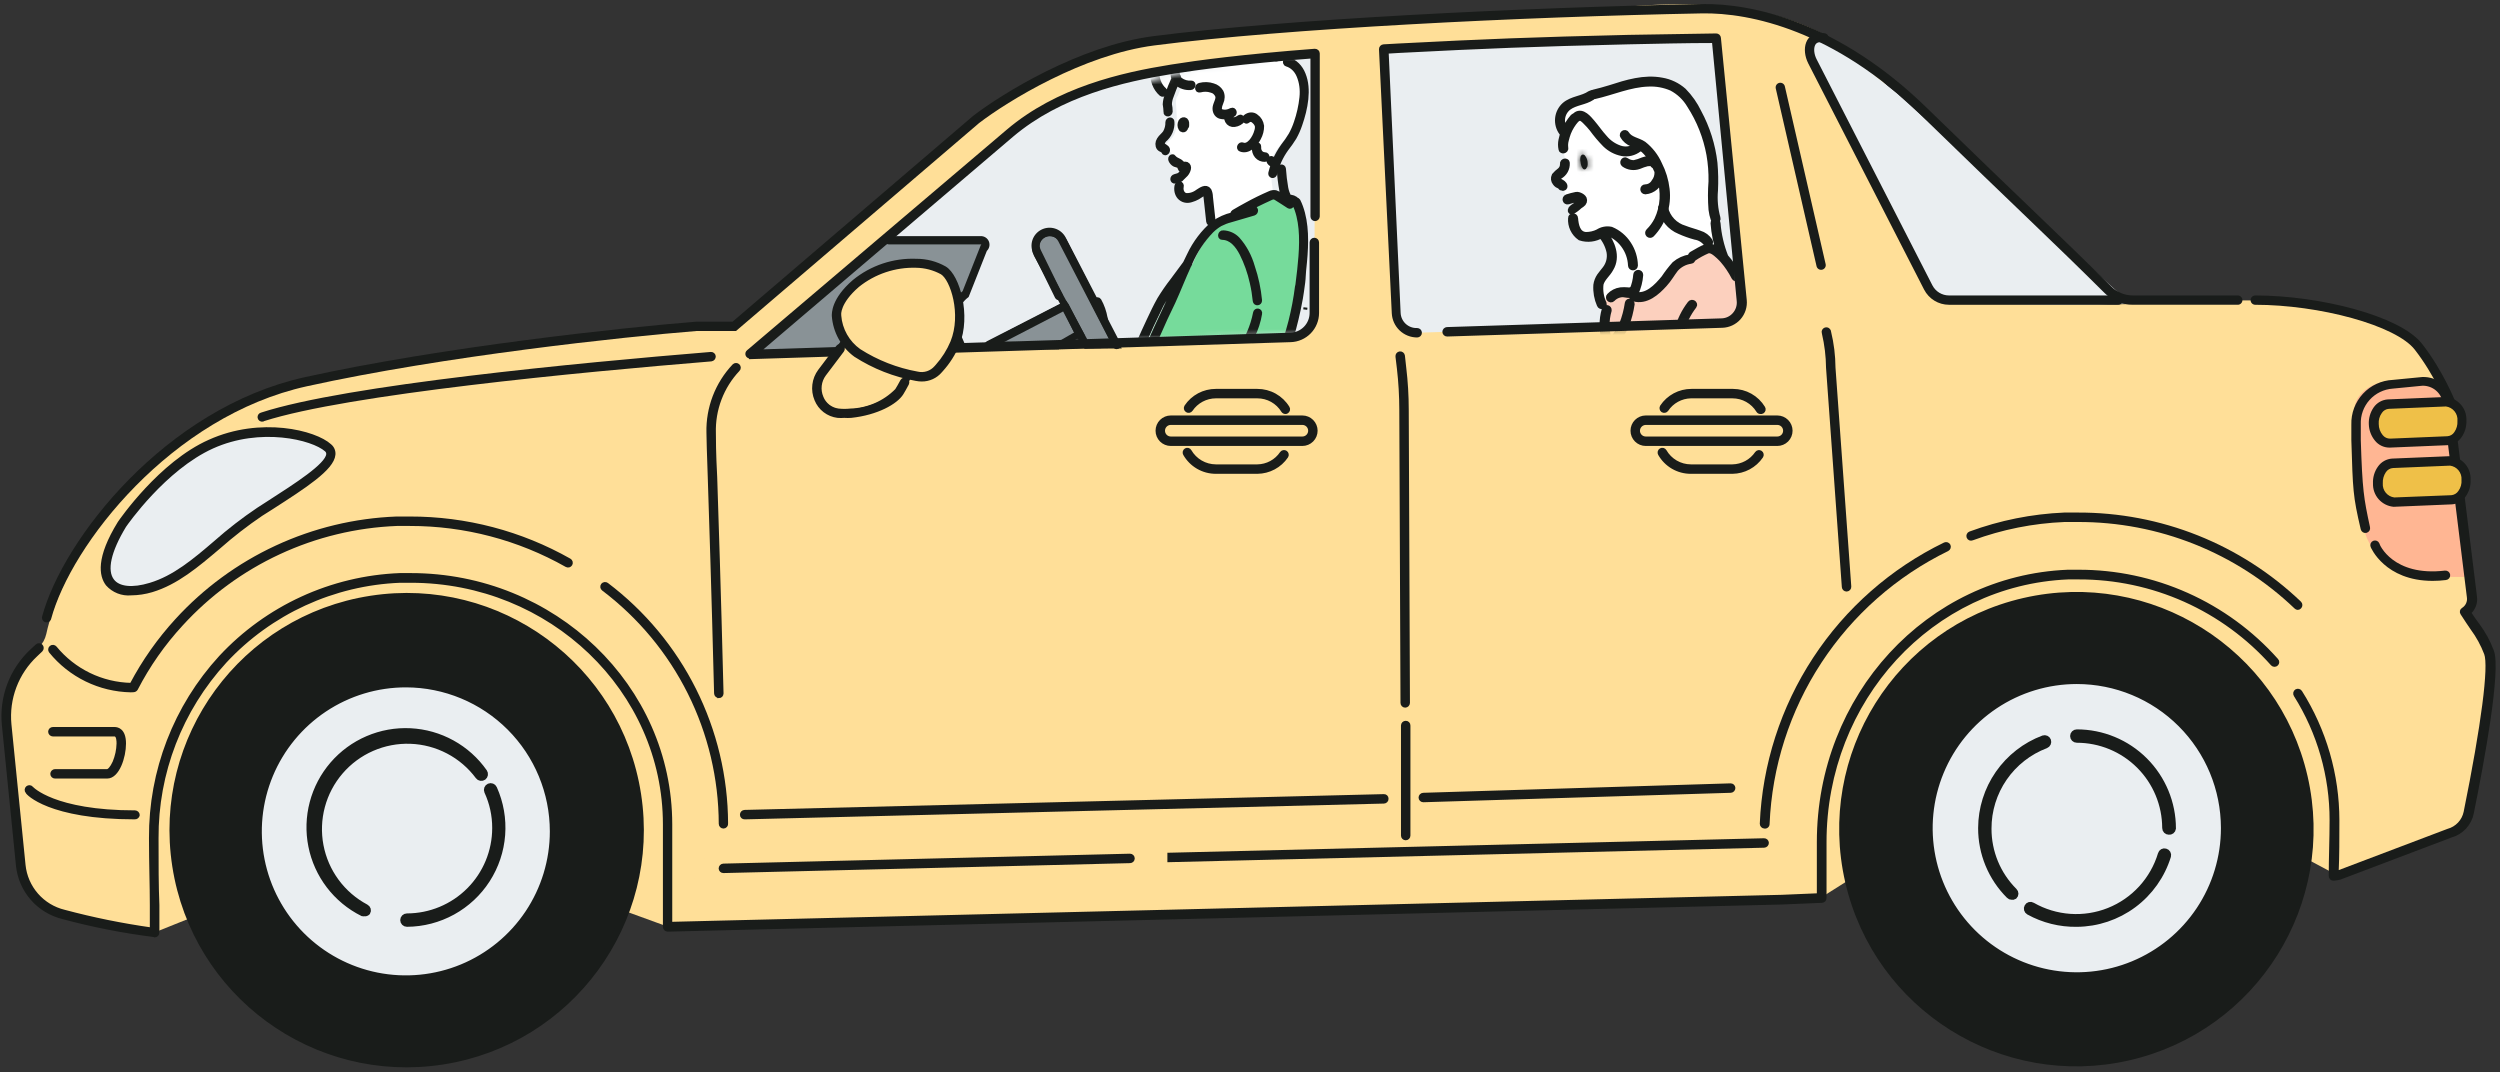 <svg width="429" height="184" viewBox="0 0 429 184" fill="none" xmlns="http://www.w3.org/2000/svg">
<rect x="0" y="0" width="429" height="184" fill="#333333" stroke="none"/>
<path d="M427.042 111.942C425.978 109.45 424.598 107.105 422.937 104.964C423.351 104.706 423.683 104.335 423.893 103.895C424.104 103.456 424.185 102.965 424.127 102.481L421 69C420.913 68.184 419.517 66.637 419 66C418.688 65.616 414.047 58.654 414 58.5C399 51 391.5 51 370 52C348.5 53 354.5 52 332 23.498C322 15.001 317.5 -2.071 279.27 1.134C219.5 6.142 213.245 4.192 202.182 6.142C189.868 8.297 177.882 11.498 168.4 19.564L126.634 54.988C125.902 55.618 124.99 55.999 124.027 56.076C114.34 56.856 59.541 61.556 40.782 69.971C20.977 78.858 10.161 98.478 7.944 108.781C7.843 109.218 7.684 109.639 7.472 110.033C7.252 110.427 6.976 110.787 6.651 111.101L5.769 111.942C4.092 113.494 2.798 115.414 1.99 117.551C1.181 119.688 0.88 121.983 1.11 124.256C1.11 124.256 2.629 139.239 3.532 148.392C3.732 150.379 4.544 152.254 5.857 153.757C7.17 155.261 8.918 156.32 10.859 156.787C15.99 158.192 21.217 159.221 26.498 159.865C26.498 154.714 26.252 150.404 26.252 144.247C26.279 137.991 27.476 131.796 29.782 125.98V125.775L30.295 124.605L30.849 123.415V123.251C32.699 119.505 35.084 116.048 37.93 112.989C45.813 104.491 56.743 99.465 68.326 99.012H70.193C90.943 99.012 109.188 113.194 113.293 132.651C113.898 135.484 114.2 138.373 114.196 141.271C114.196 147.92 114.196 153.749 114.196 158.859L122.201 158.654L214.927 156.397L305.397 154.221L312.498 154.016C312.498 150.958 312.498 147.859 312.498 144.431C312.496 140.715 312.916 137.011 313.75 133.389C318.245 114.179 334.274 99.402 354.798 98.499H356.645C380.37 98.499 400.709 116.97 400.709 140.799C400.709 144.226 400.71 147.387 400.545 150.363C400.815 150.342 401.082 150.3 401.346 150.239L420.392 143.015C421.217 142.794 421.964 142.346 422.548 141.722C423.132 141.098 423.53 140.323 423.696 139.485C425.456 131.437 426.71 123.287 427.452 115.082C427.488 114.02 427.349 112.959 427.042 111.942Z" fill="#FFDF98"/>
<path d="M114.381 158.938L69.68 142.662L26.58 159.984C26.58 159.984 3.264 131.251 26.374 111.24C49.484 91.23 88.911 65.554 118.034 87.269C147.157 108.983 114.381 158.938 114.381 158.938Z" fill="#FFDF98"/>
<path d="M401.202 150.26L356.378 126.309L312.498 154.016C312.498 154.016 298.604 136.53 298.604 135.011C298.604 133.492 304.761 101.885 304.761 101.885L354.449 91.972C354.449 91.972 398.616 95.031 399.601 96.18C400.587 97.329 410.069 111.593 410.069 111.593L416.739 131.378L401.202 150.26Z" fill="#FFDF98"/>
<path d="M365.282 181.371C386.869 176.415 400.351 154.898 395.395 133.311C390.439 111.724 368.922 98.242 347.335 103.198C325.748 108.154 312.266 129.671 317.222 151.258C322.178 172.845 343.695 186.327 365.282 181.371Z" fill="#191C1A" stroke="#191C1A" stroke-width="1.188"/>
<path d="M362.473 167.085C376.359 163.746 384.91 149.782 381.571 135.896C378.232 122.009 364.268 113.459 350.382 116.798C336.495 120.137 327.945 134.101 331.284 147.987C334.623 161.873 348.587 170.423 362.473 167.085Z" fill="#EAEEF1" stroke="#191C1A" stroke-width="1.188"/>
<path d="M371.028 148.407C374.415 140.375 370.648 131.118 362.616 127.732C354.584 124.346 345.328 128.112 341.942 136.144C338.556 144.176 342.322 153.432 350.354 156.819C358.386 160.205 367.642 156.439 371.028 148.407Z" fill="#EAEEF1"/>
<path d="M75.919 182.085C97.807 178.696 112.804 158.206 109.416 136.318C106.027 114.43 85.537 99.433 63.649 102.822C41.761 106.21 26.764 126.7 30.153 148.588C33.541 170.476 54.032 185.473 75.919 182.085Z" fill="#191C1A" stroke="#191C1A" stroke-width="1.188"/>
<path d="M75.138 168.118C89.088 165.056 97.915 151.264 94.853 137.314C91.791 123.364 78 114.538 64.05 117.6C50.1 120.662 41.273 134.453 44.335 148.403C47.397 162.353 61.188 171.18 75.138 168.118Z" fill="#EAEEF1" stroke="#191C1A" stroke-width="1.188"/>
<path d="M45.071 72.102C44.929 72.124 44.785 72.089 44.67 72.004C44.554 71.919 44.477 71.792 44.456 71.651C44.434 71.509 44.469 71.365 44.554 71.249C44.638 71.134 44.765 71.057 44.907 71.035C59.417 66.315 99.418 62.497 121.974 60.65C122.118 60.639 122.261 60.683 122.372 60.775C122.483 60.867 122.554 60.999 122.569 61.143C122.576 61.291 122.527 61.436 122.432 61.55C122.337 61.664 122.203 61.738 122.056 61.758C99.48 63.605 59.664 67.402 45.235 72.02L45.071 72.102Z" fill="#191C1A" stroke="#191C1A" stroke-width="0.513"/>
<path d="M215.769 81.05H208.627C207.538 81.05 206.468 80.761 205.527 80.213C204.586 79.665 203.807 78.877 203.27 77.93C203.234 77.867 203.21 77.797 203.2 77.725C203.19 77.652 203.195 77.578 203.215 77.508C203.234 77.437 203.267 77.371 203.311 77.313C203.356 77.255 203.412 77.207 203.475 77.171C203.537 77.135 203.605 77.111 203.676 77.102C203.747 77.093 203.819 77.098 203.888 77.117C203.957 77.136 204.022 77.169 204.078 77.213C204.134 77.258 204.18 77.313 204.214 77.376C204.662 78.151 205.305 78.796 206.079 79.246C206.853 79.697 207.731 79.936 208.627 79.942H215.769C216.582 79.931 217.379 79.724 218.094 79.338C218.809 78.952 219.42 78.399 219.874 77.725C219.958 77.603 220.088 77.519 220.234 77.492C220.38 77.465 220.531 77.497 220.654 77.581C220.776 77.666 220.86 77.795 220.887 77.942C220.914 78.088 220.882 78.239 220.797 78.361C220.238 79.182 219.489 79.855 218.613 80.323C217.738 80.791 216.762 81.04 215.769 81.05Z" fill="#191C1A" stroke="#191C1A" stroke-width="0.513"/>
<path d="M220.571 70.789C220.477 70.787 220.384 70.761 220.302 70.715C220.22 70.668 220.15 70.602 220.099 70.522C219.646 69.781 219.009 69.169 218.251 68.745C217.492 68.321 216.638 68.099 215.769 68.1H208.627C207.794 68.104 206.975 68.312 206.242 68.705C205.508 69.099 204.882 69.666 204.419 70.358C204.336 70.476 204.21 70.557 204.069 70.584C203.927 70.611 203.78 70.581 203.66 70.502C203.597 70.462 203.542 70.41 203.5 70.349C203.457 70.288 203.428 70.219 203.412 70.147C203.397 70.074 203.396 69.999 203.411 69.926C203.425 69.853 203.454 69.783 203.496 69.722C204.06 68.879 204.824 68.19 205.719 67.713C206.614 67.237 207.613 66.989 208.627 66.992H215.769C216.828 66.989 217.87 67.26 218.794 67.778C219.718 68.296 220.493 69.043 221.043 69.947C221.119 70.073 221.142 70.223 221.108 70.365C221.073 70.508 220.984 70.63 220.859 70.707C220.774 70.765 220.674 70.793 220.571 70.789Z" fill="#191C1A" stroke="#191C1A" stroke-width="0.513"/>
<path d="M223.485 76.271H200.909C200.283 76.271 199.683 76.022 199.24 75.58C198.797 75.137 198.549 74.537 198.549 73.911C198.549 73.285 198.797 72.684 199.24 72.242C199.683 71.799 200.283 71.551 200.909 71.551H223.485C224.111 71.551 224.712 71.799 225.154 72.242C225.597 72.684 225.846 73.285 225.846 73.911C225.846 74.537 225.597 75.137 225.154 75.58C224.712 76.022 224.111 76.271 223.485 76.271ZM200.909 72.659C200.577 72.659 200.259 72.791 200.024 73.025C199.789 73.26 199.657 73.579 199.657 73.911C199.657 74.243 199.789 74.561 200.024 74.796C200.259 75.031 200.577 75.163 200.909 75.163H223.485C223.817 75.163 224.136 75.031 224.371 74.796C224.605 74.561 224.737 74.243 224.737 73.911C224.737 73.579 224.605 73.26 224.371 73.025C224.136 72.791 223.817 72.659 223.485 72.659H200.909Z" fill="#191C1A" stroke="#191C1A" stroke-width="0.513"/>
<path d="M297.291 81.05H290.148C289.056 81.054 287.982 80.767 287.037 80.219C286.092 79.671 285.31 78.881 284.771 77.931C284.698 77.803 284.678 77.651 284.717 77.509C284.755 77.366 284.848 77.245 284.976 77.171C285.104 77.098 285.256 77.078 285.399 77.117C285.541 77.155 285.662 77.249 285.736 77.376C286.182 78.153 286.824 78.799 287.599 79.25C288.373 79.7 289.253 79.939 290.148 79.942H297.291C298.102 79.927 298.898 79.717 299.612 79.332C300.326 78.946 300.937 78.395 301.395 77.725C301.478 77.607 301.604 77.526 301.746 77.499C301.888 77.473 302.034 77.502 302.155 77.582C302.216 77.623 302.269 77.676 302.309 77.738C302.35 77.8 302.378 77.869 302.391 77.942C302.404 78.014 302.403 78.089 302.387 78.161C302.371 78.233 302.341 78.301 302.299 78.362C301.741 79.179 300.995 79.85 300.123 80.318C299.252 80.787 298.28 81.038 297.291 81.05Z" fill="#191C1A" stroke="#191C1A" stroke-width="0.513"/>
<path d="M302.072 70.789C301.98 70.787 301.89 70.762 301.811 70.715C301.732 70.668 301.666 70.602 301.62 70.522C301.167 69.781 300.53 69.169 299.772 68.745C299.013 68.321 298.159 68.099 297.29 68.1H290.148C289.332 68.117 288.532 68.331 287.818 68.724C287.103 69.117 286.494 69.678 286.043 70.358C285.956 70.478 285.827 70.559 285.682 70.586C285.536 70.613 285.386 70.582 285.263 70.502C285.143 70.415 285.062 70.286 285.035 70.141C285.008 69.995 285.038 69.845 285.119 69.722C285.684 68.879 286.447 68.19 287.342 67.713C288.237 67.237 289.236 66.989 290.25 66.992H297.393C298.448 66.993 299.486 67.265 300.406 67.783C301.326 68.3 302.098 69.046 302.647 69.947C302.724 70.07 302.751 70.219 302.72 70.361C302.689 70.503 302.604 70.627 302.482 70.707C302.361 70.785 302.214 70.814 302.072 70.789Z" fill="#191C1A" stroke="#191C1A" stroke-width="0.513"/>
<path d="M304.987 76.271H282.411C281.785 76.271 281.185 76.022 280.742 75.58C280.3 75.137 280.051 74.537 280.051 73.911C280.051 73.285 280.3 72.684 280.742 72.242C281.185 71.799 281.785 71.551 282.411 71.551H304.987C305.613 71.551 306.214 71.799 306.656 72.242C307.099 72.684 307.348 73.285 307.348 73.911C307.348 74.537 307.099 75.137 306.656 75.58C306.214 76.022 305.613 76.271 304.987 76.271ZM282.411 72.659C282.081 72.664 281.765 72.798 281.532 73.031C281.298 73.265 281.164 73.58 281.159 73.911C281.159 74.243 281.291 74.561 281.526 74.796C281.761 75.031 282.079 75.163 282.411 75.163H304.987C305.319 75.163 305.638 75.031 305.873 74.796C306.108 74.561 306.239 74.243 306.239 73.911C306.239 73.579 306.108 73.26 305.873 73.025C305.638 72.791 305.319 72.659 304.987 72.659H282.411Z" fill="#191C1A" stroke="#191C1A" stroke-width="0.513"/>
<path d="M123.349 119.513C123.277 119.516 123.206 119.504 123.139 119.479C123.072 119.453 123.01 119.414 122.959 119.364C122.907 119.315 122.866 119.255 122.838 119.189C122.81 119.122 122.795 119.051 122.795 118.98C122.323 100.508 121.933 88.83 121.707 81.893C121.564 77.624 121.482 75.284 121.482 74.258C121.374 69.972 122.967 65.817 125.915 62.703C126.018 62.6 126.159 62.543 126.305 62.543C126.451 62.543 126.591 62.6 126.695 62.703C126.748 62.753 126.791 62.813 126.82 62.881C126.849 62.948 126.864 63.02 126.864 63.093C126.864 63.166 126.849 63.239 126.82 63.306C126.791 63.373 126.748 63.433 126.695 63.483C125.333 64.928 124.27 66.627 123.566 68.483C122.862 70.338 122.53 72.315 122.59 74.299C122.59 75.305 122.59 77.644 122.816 81.893C123.041 88.83 123.431 100.364 123.903 119C123.903 119.147 123.845 119.288 123.741 119.392C123.637 119.496 123.496 119.554 123.349 119.554V119.513Z" fill="#191C1A" stroke="#191C1A" stroke-width="0.513"/>
<path d="M422.79 99C423.204 98.803 423.536 98.52 423.748 98.184C423.959 97.848 424.04 97.473 423.982 97.103L419.871 67.918C419.757 67.095 419.237 66.336 418.417 65.794C417.596 65.253 416.536 64.97 415.452 65.002L410.355 65.379C408.607 65.432 406.957 66.01 405.767 66.989C404.577 67.967 403.943 69.264 404.004 70.598C404.189 74.94 404.867 83.326 405.587 90.128C405.845 92.545 407.286 94.8 409.624 96.444C411.962 98.088 415.026 99 418.206 99H422.79Z" fill="#FFB693"/>
<path d="M20.937 89.98C20.937 89.98 27.812 79.944 36.207 76.147C44.601 72.35 53.857 74.526 56.32 76.804C58.783 79.082 51.353 83.433 44.58 87.805C37.807 92.177 32.718 98.744 25.924 100.797C19.131 102.849 15.375 99.38 20.937 89.98Z" fill="#EAEEF1" stroke="#191C1A" stroke-width="1.188"/>
<path d="M75.746 156.82C83.819 153.534 87.7 144.325 84.413 136.252C81.127 128.178 71.918 124.298 63.845 127.584C55.771 130.871 51.891 140.08 55.177 148.153C58.464 156.226 67.673 160.107 75.746 156.82Z" fill="#EAEEF1"/>
<path d="M201.073 11.868C191.037 13.489 181.063 16.281 173.305 22.869L128.727 60.715L221.433 57.8C222.529 57.758 223.568 57.295 224.332 56.508C225.096 55.721 225.528 54.67 225.538 53.572L225.681 9.179C212.936 10.144 205.075 11.232 201.073 11.868Z" fill="#EAEEF1"/>
<mask id="mask0_14492_214608" style="mask-type:alpha" maskUnits="userSpaceOnUse" x="137" y="8" width="98" height="53">
<path d="M209.643 11.239C199.607 12.861 189.633 15.652 181.875 22.24L137.297 60.086L230.003 57.172C231.1 57.129 232.138 56.667 232.902 55.879C233.667 55.092 234.098 54.041 234.108 52.944L234.252 8.551C221.506 9.515 213.646 10.603 209.643 11.239Z" fill="#EAEEF1"/>
</mask>
<g mask="url(#mask0_14492_214608)">
<path d="M223.977 53.127L224.02 52.765C224.004 52.921 223.993 52.998 223.977 53.127Z" stroke="#191C1A" stroke-width="0.684"/>
<path d="M220.379 25.861C220.349 25.914 220.315 25.965 220.279 26.014" stroke="#191C1A" stroke-width="0.684"/>
<path d="M209.293 38.644L209.817 38.09C211.864 36.886 213.956 35.812 216.083 34.873C216.302 34.759 216.534 34.692 216.764 34.675C217.054 34.697 217.324 34.799 217.549 34.974L218.642 35.67L219.294 35.523C219.071 35.194 218.896 34.825 218.774 34.427C218.561 33.729 218.421 32.996 218.354 32.24C218.237 31.573 218.171 30.887 218.156 30.19C218.142 29.129 218.372 28.04 218.825 27.021L218.756 27.13L218.555 27.219C218.412 27.224 218.274 27.194 218.151 27.132C218.028 27.07 217.923 26.976 217.843 26.858L216.837 26.507C216.415 26.522 216.031 26.351 215.767 26.032C215.503 25.713 215.381 25.271 215.428 24.802L215.186 24.091L215.775 23.261C216 22.857 216.172 22.427 216.286 21.986C216.41 21.599 216.425 21.198 216.328 20.839C216.268 20.677 216.184 20.53 216.079 20.404C215.871 20.068 215.581 19.81 215.234 19.654C215.061 19.579 214.865 19.56 214.667 19.601C214.469 19.641 214.276 19.739 214.109 19.884L213.579 19.598L213.296 20.153C212.973 20.426 212.591 20.578 212.215 20.584C212.025 20.589 211.848 20.527 211.708 20.408C211.569 20.288 211.474 20.117 211.437 19.918L211.372 19.271C211.207 19.305 211.041 19.316 210.879 19.305C210.634 19.305 210.406 19.221 210.225 19.067C210.044 18.912 209.918 18.692 209.864 18.436C209.784 17.788 210.325 17.107 210.386 16.443C210.366 16.101 210.261 15.785 210.083 15.528C209.904 15.272 209.659 15.084 209.372 14.984C208.651 14.657 207.82 14.601 206.993 14.825L205.985 14.667C205.679 14.674 205.377 14.654 205.081 14.608C204.481 14.529 203.947 14.239 203.554 13.78C203.477 13.676 203.41 13.563 203.352 13.444C202.867 14.471 202.435 15.522 202.06 16.589L201.97 16.501C201.863 16.831 201.801 17.171 201.788 17.506C201.844 18.676 201.952 19.652 201.923 20.348C201.919 20.689 201.891 21.033 201.839 21.377C201.841 21.767 201.794 22.163 201.7 22.555C201.584 22.985 201.364 23.389 201.065 23.718C200.813 24.002 200.503 24.23 200.274 24.517C200.145 24.66 200.053 24.837 200.013 25.025C199.973 25.212 199.985 25.4 200.049 25.561C200.259 25.963 200.883 25.922 201.034 26.36C201.203 26.745 201.331 27.154 201.417 27.582C201.486 27.99 201.522 28.409 201.524 28.834C202.2 28.879 202.509 29.491 203.172 29.166C203.209 29.144 203.983 28.735 203.831 29.73C203.766 30.046 203.937 29.936 203.715 30.173L202.895 30.967C202.79 31.149 202.694 30.893 202.54 31.027C202.385 31.162 202.213 31.264 202.033 31.33L202.149 32.704C202.043 33.161 202.089 33.619 202.28 33.99C202.471 34.36 202.792 34.617 203.181 34.71C203.582 34.771 204.007 34.711 204.414 34.533C204.826 34.377 205.227 34.164 205.605 33.899C205.968 33.651 206.428 33.345 206.73 33.577C206.887 33.741 206.973 33.975 206.97 34.232L207.449 38.567L207.512 39.343C208.098 39.081 208.693 38.866 209.294 38.699L209.293 38.644Z" fill="white"/>
<path d="M222.663 53.434C222.806 52.873 222.89 52.303 223 51.692C223.033 51.562 223.064 51.441 223.097 51.312L223.44 48.978C223.467 48.874 223.493 48.771 223.52 48.667C223.588 48.157 223.65 47.646 223.712 47.135C224.214 42.859 224.592 38.293 222.938 34.81L222.79 34.732C222.649 34.57 222.476 34.447 222.282 34.371C222.087 34.295 221.875 34.267 221.658 34.289L221.548 34.271L220.931 34.414L219.898 33.735C219.685 33.565 219.43 33.465 219.155 33.444C218.938 33.461 218.718 33.526 218.51 33.637C216.498 34.55 214.518 35.596 212.581 36.767L212.084 37.307L212.04 37.3C211.472 37.462 210.908 37.672 210.354 37.926L210.176 38.023C209.594 38.349 209.045 38.766 208.547 39.261C206.898 40.982 205.561 43.052 204.637 45.313L202.024 48.881C201.515 49.555 201.034 50.254 200.582 50.974C200.165 51.677 199.781 52.401 199.433 53.143C197.875 56.33 196.452 59.581 195.17 62.885L195.128 63.049L196.539 64.373L196.653 64.463L196.84 63.73C197.132 63.39 197.498 63.15 197.885 63.045C198.304 62.95 198.723 62.945 199.119 63.029C201.2 63.322 203.2 63.919 205.072 64.807C205.817 65.125 206.496 65.58 207.087 66.156C207.566 66.66 207.925 67.294 208.14 68.016L205.756 71.377L205.467 71.761C203.677 74.168 200.815 77.605 198.571 78.922C196.659 80.042 195.85 79.022 195.019 77.37C194.063 75.664 192.987 74.061 191.798 72.573L191.144 74.66C189.627 79.599 187.612 84.402 185.144 88.964C184.915 89.334 184.725 89.729 184.577 90.139C184.351 91.107 184.437 92.08 184.819 92.874C185.209 93.654 185.506 94.502 185.703 95.397L185.516 96.4L199.226 98.721L209.964 100.625C210.404 98.9 211.091 96.207 211.472 94.472L212.192 91.651C213.714 84.661 215.487 77.709 217.51 70.795C218.33 67.998 219.191 65.212 220.093 62.434C221.104 59.469 221.962 56.463 222.663 53.434Z" fill="#76DB9B"/>
<path d="M202.15 13.864C202.209 13.986 202.277 14.1 202.356 14.206C202.756 14.673 203.299 14.968 203.909 15.048C204.211 15.095 204.519 15.115 204.83 15.108L205.856 15.268C206.698 15.041 207.544 15.097 208.278 15.431C208.57 15.532 208.82 15.723 209.001 15.983C209.183 16.244 209.29 16.565 209.31 16.913C209.28 17.593 208.729 18.285 208.779 18.94C208.834 19.2 208.962 19.423 209.146 19.581C209.33 19.738 209.562 19.823 209.812 19.823C209.977 19.834 210.146 19.823 210.314 19.789L210.38 20.446C210.417 20.649 210.514 20.823 210.656 20.944C210.798 21.066 210.979 21.128 211.172 21.123C211.554 21.118 211.944 20.963 212.272 20.686L212.56 20.121L213.1 20.412C213.27 20.264 213.466 20.165 213.668 20.124C213.87 20.083 214.069 20.102 214.246 20.178C214.598 20.337 214.894 20.599 215.105 20.94C215.213 21.069 215.298 21.218 215.359 21.383C215.457 21.748 215.442 22.155 215.316 22.548C215.2 22.997 215.024 23.435 214.795 23.845L214.196 24.689L214.442 25.412C214.395 25.889 214.519 26.338 214.788 26.662C215.056 26.987 215.447 27.16 215.877 27.145L216.901 27.502C216.982 27.622 217.089 27.717 217.214 27.78C217.339 27.843 217.48 27.873 217.626 27.868L217.83 27.779L217.9 27.668L218.397 26.808C218.564 26.515 218.739 26.223 218.917 25.951C218.956 25.9 218.992 25.846 219.025 25.79L219.338 25.351C219.784 24.746 220.284 24.186 220.717 23.57C221.546 22.285 222.167 20.874 222.546 19.412C223.19 17.472 223.405 15.46 223.17 13.556C223.044 12.613 222.695 11.759 222.157 11.073C221.618 10.387 220.908 9.892 220.091 9.635L219.484 9.54L219.388 8.747C219.377 8.098 218.835 7.723 218.345 7.431C217.029 6.496 215.491 5.936 213.846 5.791L211.806 5.894C209.869 5.812 207.864 6.399 206.058 7.575C204.859 8.325 203.762 9.41 202.545 10.195C201.956 10.627 201.31 10.932 200.648 11.089C199.986 11.245 199.322 11.25 198.701 11.104L198.8 12.666C198.75 13.424 198.856 14.157 199.112 14.811C199.367 15.465 199.765 16.022 200.275 16.44L200.779 16.959L200.871 17.049C201.241 15.969 201.668 14.906 202.15 13.864Z" fill="white"/>
<path d="M200.08 17.865C200.153 18.305 200.199 18.755 200.217 19.211C200.177 19.547 200.636 19.477 200.676 19.141C200.676 18.723 200.632 18.314 200.545 17.922C200.554 17.428 200.661 16.925 200.859 16.451C201.161 15.598 201.493 14.751 201.852 13.954L202.008 14.132C202.633 14.691 203.443 14.961 204.304 14.898C204.598 14.9 204.728 14.39 204.435 14.388C203.704 14.441 203.009 14.241 202.444 13.815C202.312 13.694 202.197 13.552 202.104 13.391C202.114 13.357 202.119 13.322 202.118 13.288C202.117 13.254 202.11 13.222 202.097 13.193C202.084 13.164 202.066 13.139 202.044 13.12C202.021 13.101 201.995 13.087 201.966 13.08C201.857 12.746 201.86 12.362 201.973 11.992C202.059 11.654 201.633 11.595 201.527 11.92C201.366 12.457 201.388 13.012 201.588 13.47C201.154 14.422 200.764 15.394 200.42 16.38C200.225 16.86 200.11 17.364 200.08 17.865Z" fill="#191C1A" stroke="#191C1A" stroke-width="1.111"/>
<path d="M198.992 25.304C199.213 25.582 199.667 25.586 199.808 25.948C199.95 26.311 200.309 25.915 200.206 25.64C200.103 25.364 199.685 25.214 199.411 24.999C199.136 24.784 199.418 24.189 199.683 23.903C200.109 23.562 200.458 23.1 200.688 22.571C200.917 22.042 201.018 21.47 200.977 20.925C200.991 20.597 200.542 20.665 200.535 20.994C200.556 21.61 200.397 22.249 200.083 22.81C199.773 23.276 199.303 23.572 199.029 24.044C198.902 24.241 198.83 24.471 198.823 24.699C198.816 24.927 198.876 25.14 198.992 25.304Z" fill="#191C1A" stroke="#191C1A" stroke-width="1.111"/>
<path d="M202.564 30.072C202.345 30.236 202.065 30.32 201.659 30.422C201.254 30.523 201.334 31.023 201.642 30.952C202.211 30.812 202.431 30.865 202.798 30.38L203.384 29.802C203.592 29.557 203.741 29.262 203.815 28.951C203.847 28.821 203.841 28.69 203.798 28.577C203.754 28.464 203.676 28.375 203.575 28.325C203.452 28.292 203.32 28.287 203.187 28.312C203.055 28.337 202.749 28.148 202.749 28.148C202.216 27.531 201.876 27.765 201.265 27.079C201.249 26.922 200.809 27.11 201.13 27.6C201.542 28.229 201.96 28.135 202.502 28.358C202.502 28.358 202.624 29.093 202.843 29C202.972 28.938 203.392 28.655 203.34 28.95C203.261 29.206 203.124 29.445 202.942 29.64C202.777 29.844 202.564 30.072 202.564 30.072Z" fill="#191C1A" stroke="#191C1A" stroke-width="1.111"/>
<path d="M202.515 33.71C202.736 33.958 203.02 34.13 203.34 34.21C203.661 34.29 204.006 34.276 204.346 34.167C204.724 34.063 205.097 33.91 205.456 33.712C205.803 33.522 206.121 33.252 206.447 33.078C206.517 33.032 206.594 33.004 206.671 32.998C206.747 32.992 206.821 33.007 206.885 33.043C207.009 33.138 207.021 33.346 207.045 33.51C207.101 33.961 207.135 34.465 207.198 34.889L207.537 37.999C207.574 38.334 208.057 38.127 208.02 37.792L207.726 35.113L207.583 33.792C207.581 33.411 207.5 33.048 207.347 32.73C206.922 32.108 206.155 32.674 205.621 33.014C204.94 33.53 204.142 33.765 203.393 33.669C203.085 33.563 202.835 33.336 202.687 33.027C202.539 32.718 202.501 32.345 202.579 31.971C202.598 31.899 202.591 31.826 202.56 31.768C202.528 31.71 202.475 31.672 202.412 31.662C202.349 31.652 202.281 31.671 202.223 31.715C202.165 31.759 202.122 31.824 202.103 31.896C202.034 32.234 202.035 32.575 202.106 32.889C202.178 33.204 202.317 33.485 202.515 33.71Z" fill="#191C1A" stroke="#191C1A" stroke-width="1.111"/>
<path d="M209.408 15.816C209.109 15.333 208.662 14.994 208.132 14.847C207.429 14.602 206.651 14.578 205.876 14.776C205.563 14.859 205.546 15.406 205.866 15.323C206.565 15.132 207.27 15.145 207.907 15.361C208.175 15.424 208.419 15.552 208.623 15.736C208.827 15.92 208.987 16.156 209.091 16.428C209.262 17.081 208.744 17.766 208.64 18.422C208.599 18.731 208.646 19.032 208.775 19.282C208.903 19.532 209.107 19.718 209.357 19.814C210.035 20.015 210.794 19.922 211.493 19.554C211.806 19.433 211.656 18.926 211.374 19.052C211.072 19.22 210.752 19.325 210.433 19.361C210.113 19.396 209.799 19.362 209.51 19.26C209.397 19.204 209.301 19.117 209.232 19.005C209.163 18.894 209.122 18.762 209.111 18.619C209.132 18.27 209.223 17.919 209.379 17.591C209.518 17.299 209.594 16.984 209.599 16.674C209.604 16.363 209.539 16.069 209.408 15.816Z" fill="#191C1A" stroke="#191C1A" stroke-width="1.111"/>
<path d="M212.685 20.296C212.182 20.682 211.269 20.962 211.113 20.162C211.049 19.822 210.548 20.072 210.629 20.375C210.68 20.602 210.785 20.801 210.936 20.951C211.086 21.101 211.276 21.197 211.486 21.23C211.978 21.28 212.499 21.105 212.932 20.743C213.215 20.526 212.984 20.053 212.685 20.296Z" fill="#191C1A" stroke="#191C1A" stroke-width="1.111"/>
<path d="M212.939 25.473C214.091 25.937 215.257 24.824 215.85 23.637C216.193 23.009 216.373 22.308 216.365 21.624C216.269 20.991 215.953 20.46 215.483 20.137C215.267 19.938 214.987 19.835 214.686 19.844C214.385 19.853 214.08 19.973 213.818 20.187C213.581 20.411 213.792 20.833 214.039 20.601C214.549 20.132 215.11 20.439 215.447 20.827C215.648 21.026 215.799 21.282 215.887 21.575C215.926 21.892 215.888 22.229 215.777 22.55C215.484 23.695 214.365 25.476 213.165 24.985C212.919 24.883 212.67 25.366 212.939 25.473Z" fill="#191C1A" stroke="#191C1A" stroke-width="1.111"/>
<path d="M217.053 27.22C217.366 27.213 217.376 26.673 217.062 26.68C216.701 26.68 216.375 26.525 216.152 26.247C215.929 25.968 215.827 25.588 215.868 25.186C215.891 24.845 215.405 24.918 215.373 25.258C215.333 25.802 215.485 26.31 215.798 26.676C216.111 27.041 216.561 27.236 217.053 27.22Z" fill="#191C1A" stroke="#191C1A" stroke-width="1.111"/>
<path d="M197.647 11.472C199.367 12.029 201.269 10.922 202.811 9.73C203.642 9.092 204.446 8.401 205.319 7.826C206.138 7.3 207.003 6.893 207.889 6.616C208.893 6.303 209.913 6.165 210.908 6.209C211.211 6.257 211.369 5.683 211.05 5.661C209.297 5.578 207.484 6.027 205.802 6.962C204.034 7.937 202.559 9.577 200.725 10.485C199.76 11.025 198.701 11.18 197.75 10.918C197.498 10.831 197.363 11.38 197.647 11.472Z" fill="#191C1A" stroke="#191C1A" stroke-width="1.111"/>
<path d="M213.22 6.874C214.428 6.929 215.575 7.268 216.59 7.872C217.075 8.127 217.555 8.402 218.014 8.693C218.213 8.781 218.386 8.921 218.519 9.102C218.653 9.284 218.744 9.503 218.787 9.744C218.806 10.102 219.316 10.027 219.297 9.669C219.274 9.398 219.199 9.144 219.077 8.924C218.955 8.704 218.789 8.523 218.59 8.392C218.109 8.042 217.603 7.733 217.074 7.467C215.963 6.777 214.7 6.382 213.365 6.306C213.044 6.304 212.899 6.872 213.22 6.874Z" fill="#191C1A" stroke="#191C1A" stroke-width="1.111"/>
<path d="M220.852 10.862C221.813 11.153 222.588 11.884 223.019 12.907C223.508 14.047 223.688 15.378 223.54 16.745C223.386 18.216 223.057 19.686 222.564 21.111C222.323 21.833 222.016 22.533 221.651 23.196C221.249 23.866 220.806 24.505 220.327 25.105C219.753 25.897 219.263 26.762 218.87 27.676C218.842 27.662 218.811 27.657 218.779 27.661C218.683 27.664 218.591 27.644 218.508 27.601C218.425 27.558 218.354 27.493 218.299 27.411C218.146 27.172 217.758 27.47 217.916 27.719C218.002 27.856 218.114 27.967 218.245 28.044C218.375 28.121 218.522 28.163 218.676 28.168C218.485 28.674 218.324 29.19 218.195 29.712C218.179 29.78 218.185 29.849 218.213 29.904C218.24 29.958 218.287 29.994 218.343 30.004C218.399 30.013 218.459 29.995 218.51 29.954C218.562 29.913 218.6 29.851 218.616 29.783C218.99 28.227 219.67 26.744 220.598 25.462C221.082 24.845 221.536 24.198 221.958 23.524C222.344 22.833 222.668 22.103 222.922 21.35C223.88 18.606 224.53 15.304 223.503 12.811C223.027 11.582 222.124 10.702 220.99 10.361C220.715 10.288 220.592 10.791 220.852 10.862Z" fill="#191C1A" stroke="#191C1A" stroke-width="1.111"/>
<path d="M198.406 12.06C198.421 11.725 197.949 11.796 197.926 12.13C197.872 12.903 197.976 13.653 198.23 14.325C198.483 14.997 198.881 15.573 199.392 16.011C199.616 16.192 199.961 15.782 199.74 15.592C199.271 15.197 198.906 14.673 198.675 14.061C198.444 13.449 198.352 12.764 198.406 12.06Z" fill="#191C1A" stroke="#191C1A" stroke-width="1.111"/>
<path d="M203.347 20.74C203.305 20.707 203.256 20.684 203.203 20.674C203.15 20.664 203.094 20.667 203.038 20.682C202.982 20.697 202.928 20.724 202.879 20.761C202.83 20.799 202.787 20.846 202.752 20.9C202.66 21.077 202.61 21.273 202.61 21.464C202.61 21.655 202.658 21.835 202.75 21.982C202.761 22.016 202.778 22.047 202.802 22.071C202.826 22.096 202.855 22.113 202.888 22.121L202.933 22.129C202.953 22.144 202.976 22.153 203.001 22.157C203.026 22.161 203.052 22.159 203.078 22.152C203.12 22.148 203.163 22.132 203.201 22.104C203.239 22.076 203.27 22.039 203.292 21.995C203.321 21.915 203.342 21.833 203.356 21.75C203.38 21.742 203.403 21.73 203.423 21.712C203.444 21.695 203.462 21.674 203.477 21.65C203.491 21.626 203.501 21.6 203.507 21.573C203.512 21.546 203.513 21.519 203.509 21.493C203.516 21.221 203.539 20.916 203.347 20.74Z" fill="#191C1A" stroke="#191C1A" stroke-width="1.111"/>
<path d="M212.273 41.157C211.646 40.497 210.804 40.119 209.88 40.082C209.593 40.036 209.438 40.601 209.744 40.603C211.402 40.625 212.487 42.01 213.22 43.413C214.017 44.986 214.621 46.69 215.017 48.489C215.252 49.509 215.422 50.556 215.526 51.623C215.562 51.95 216.041 51.879 216.013 51.552C215.82 49.568 215.41 47.651 214.793 45.841C214.287 44.052 213.429 42.457 212.273 41.157Z" fill="#191C1A" stroke="#191C1A" stroke-width="1.111"/>
<path d="M205.354 70.147C203.839 72.207 202.164 74.125 200.356 75.873C199.501 76.751 198.525 77.462 197.482 77.97C196.986 78.205 196.455 78.229 196.001 78.036C195.567 77.786 195.207 77.417 194.951 76.959C194.628 76.424 194.354 75.852 194.031 75.318C193.708 74.784 193.326 74.231 192.942 73.715C192.352 72.92 191.756 72.151 191.166 71.356L191.118 71.293C190.965 71.087 190.806 70.87 190.657 70.646C189.906 69.591 189.273 68.43 188.768 67.185C188.259 65.892 187.86 64.544 187.409 63.215C187.181 62.559 186.955 61.894 186.654 61.272C186.359 60.629 186.031 60.008 185.672 59.413C185.089 58.232 184.406 57.127 183.63 56.109C183.439 55.873 183.229 55.656 183.002 55.463C182.781 55.273 182.434 55.692 182.657 55.873C183.584 56.772 184.349 57.857 184.921 59.084C185.264 59.694 185.62 60.288 185.944 60.914C186.271 61.539 186.559 62.194 186.805 62.873C187.254 64.211 187.688 65.61 188.185 66.947C188.67 68.235 189.282 69.444 190.013 70.553C190.242 70.9 190.482 71.229 190.719 71.577C189.807 74.72 188.709 77.823 187.433 80.863C186.783 82.419 186.093 83.95 185.328 85.46C184.979 86.162 184.608 86.859 184.223 87.546C183.745 88.241 183.396 89.023 183.201 89.836C182.918 91.76 184.219 93.068 184.495 94.798C184.548 95.116 185.015 94.88 184.953 94.597C184.705 93.063 183.63 91.9 183.63 90.268C183.714 89.45 184.023 88.642 184.515 87.957C184.899 87.27 185.269 86.581 185.625 85.881C187.129 82.884 188.443 79.799 189.557 76.651C190.103 75.125 190.603 73.591 191.06 72.041L192.336 73.719C192.725 74.246 193.103 74.752 193.45 75.317C193.797 75.883 194.099 76.468 194.429 77.04C194.985 77.966 195.673 78.841 196.815 78.703C197.92 78.451 198.982 77.852 199.87 76.981C201.814 75.245 203.601 73.292 205.195 71.162L205.702 70.494C205.89 70.196 205.561 69.87 205.354 70.147Z" fill="#191C1A" stroke="#191C1A" stroke-width="1.111"/>
<path d="M217.274 71.048C217.522 70.082 217.842 69.132 218.136 68.175C218.744 66.202 219.372 64.241 220.01 62.273C220.648 60.305 221.314 58.35 221.861 56.367C222.142 55.273 222.421 54.188 222.647 53.094C222.947 51.642 223.094 50.947 223.42 48.435C223.529 47.594 223.493 47.136 223.577 46.39C223.632 45.902 223.677 45.421 223.725 44.931C224.024 41.724 224.089 38.39 223.052 35.548C222.927 35.212 222.792 34.883 222.636 34.578C222.623 34.541 222.601 34.511 222.571 34.492C222.541 34.473 222.505 34.465 222.468 34.469C222.128 34.104 221.652 33.925 221.142 33.968C220.835 33.464 220.62 32.888 220.508 32.266C220.32 31.191 220.188 30.096 220.114 28.985C220.087 28.664 219.623 28.735 219.651 29.055C219.72 30.24 219.86 31.407 220.068 32.549C220.196 33.185 220.422 33.778 220.736 34.301L219.723 33.651C219.463 33.449 219.174 33.293 218.864 33.188C218.559 33.133 218.233 33.185 217.927 33.336C216.599 33.91 215.266 34.565 213.999 35.267C213.256 35.663 212.521 36.088 211.794 36.514C211.761 36.538 211.732 36.568 211.708 36.603C211.684 36.638 211.667 36.677 211.656 36.718C211.646 36.759 211.643 36.8 211.647 36.84C211.652 36.88 211.664 36.916 211.683 36.948L211.48 37.006C210.388 37.253 209.317 37.736 208.332 38.428C206.614 39.879 205.193 41.746 204.203 43.852C203.968 44.312 203.738 44.781 203.523 45.253L201.3 48.252C200.507 49.271 199.77 50.341 199.094 51.452C198.437 52.612 197.868 53.823 197.299 55.034C196.731 56.245 196.161 57.492 195.615 58.734C195.07 59.975 194.481 61.418 193.952 62.78L193.277 62.148C192.567 61.512 191.914 60.803 191.327 60.028C190.779 59.269 190.367 58.39 190.109 57.428C189.866 56.485 189.714 55.557 189.516 54.621C189.328 53.548 188.975 52.544 188.472 51.652C188.31 51.4 187.9 51.714 188.055 51.965C189.032 53.55 189.138 55.636 189.615 57.494C189.862 58.45 190.247 59.336 190.756 60.117C191.315 60.93 191.95 61.671 192.652 62.328C193.51 63.161 194.393 63.953 195.265 64.762C195.111 65.361 194.955 65.969 194.799 66.577C194.714 66.907 195.17 66.989 195.25 66.649C195.473 65.78 195.695 64.912 195.978 64.053C196.682 63.262 197.508 63.394 198.297 63.52C199.085 63.646 200.054 63.801 200.89 64.079C201.742 64.318 202.576 64.608 203.388 64.949C204.183 65.256 204.937 65.659 205.637 66.149C206.304 66.662 206.812 67.386 207.108 68.247L205.733 70.16C205.528 70.444 205.852 70.767 206.05 70.482L207.534 68.414C207.544 68.392 207.55 68.368 207.552 68.345L210.703 63.958C212.228 61.991 213.589 59.882 214.765 57.664C215.38 56.433 215.807 55.12 216.025 53.789C216.11 53.459 215.622 53.381 215.575 53.717C215.121 56.075 214.135 58.352 212.715 60.32C211.454 62.188 210.138 63.994 208.828 65.81C207.3 63.17 204.4 62.01 201.613 61.474C200.632 61.288 199.629 61.185 198.612 61.165C198.326 61.12 198.184 61.676 198.48 61.678C200.183 61.711 201.845 61.976 203.43 62.469C204.752 62.853 205.969 63.503 207.026 64.391C207.608 64.898 208.104 65.514 208.497 66.218C208.472 66.313 208.367 66.387 208.305 66.477L207.426 67.71C207.152 67.01 206.744 66.404 206.225 65.927C205.522 65.343 204.736 64.879 203.889 64.55C202.148 63.781 200.305 63.246 198.394 62.957C197.896 62.838 197.367 62.83 196.836 62.934C196.62 62.988 196.408 63.083 196.21 63.213C197.677 59.323 199.332 55.498 201.167 51.756C202.113 49.684 202.942 47.52 203.889 45.474L203.996 45.329C204.02 45.296 204.038 45.259 204.048 45.22C204.058 45.181 204.06 45.141 204.054 45.103C204.955 43.002 206.23 41.081 207.79 39.472C208.262 39.011 208.779 38.616 209.327 38.298C209.908 38.002 210.507 37.773 211.113 37.616L215.103 36.447C215.4 36.358 215.407 35.844 215.11 35.932L212.307 36.741C213.749 35.905 215.208 35.125 216.694 34.423C217.087 34.232 217.485 34.052 217.883 33.872C218.079 33.765 218.285 33.694 218.492 33.662C218.706 33.666 218.907 33.732 219.076 33.855C219.807 34.297 220.519 34.781 221.238 35.24C221.263 35.258 221.292 35.269 221.322 35.272C221.353 35.274 221.386 35.269 221.416 35.255C221.447 35.242 221.476 35.221 221.5 35.194C221.524 35.167 221.543 35.135 221.555 35.101C221.751 35.132 221.965 34.786 221.773 34.648L221.638 34.535C221.826 34.602 221.995 34.712 222.134 34.859C222.153 34.873 222.176 34.883 222.201 34.887C222.225 34.891 222.251 34.889 222.276 34.882C223.538 37.551 223.607 40.817 223.37 43.998C223.257 45.534 223.077 47.088 222.878 48.629C222.854 48.753 222.837 48.877 222.829 49.001L222.771 49.226C222.521 51.219 222.145 53.21 221.649 55.185C221.143 57.157 220.512 59.099 219.871 61.048C219.23 62.998 218.601 64.932 217.997 66.887C216.778 70.785 215.64 74.701 214.584 78.636C213.527 82.572 212.551 86.517 211.656 90.472C211.531 90.958 211.407 91.445 211.334 91.939C211.25 92.269 211.708 92.343 211.785 92.011C212.655 88.01 213.618 84.024 214.674 80.052C215.345 77.435 216.066 74.838 216.837 72.261C216.573 73.15 217.591 69.923 217.274 71.048ZM201.273 50.489C200.154 53.023 198.961 55.445 197.849 57.952C196.936 59.976 196.143 62.048 195.476 64.153L194.331 63.066C195.303 60.591 196.377 58.141 197.482 55.723C198.035 54.546 198.597 53.361 199.167 52.205C199.805 51.059 200.525 49.964 201.32 48.933L202.704 47.075C202.242 48.204 201.776 49.35 201.277 50.472L201.273 50.489Z" fill="#191C1A" stroke="#191C1A" stroke-width="1.111"/>
</g>
<path d="M154.161 41.222H168.32C168.463 41.22 168.603 41.262 168.722 41.341C168.841 41.42 168.933 41.534 168.986 41.667C169.039 41.8 169.05 41.946 169.018 42.085C168.986 42.224 168.912 42.351 168.806 42.447L165.955 50.245L165.116 51.05C164.353 51.79 163.831 52.744 163.619 53.785C163.406 54.827 163.513 55.908 163.924 56.888L164.931 59.254L132.033 60.964C131.678 60.963 131.334 60.843 131.056 60.622C130.778 60.402 130.583 60.094 130.501 59.749C130.42 59.403 130.457 59.041 130.607 58.719C130.757 58.398 131.011 58.136 131.328 57.977L151.242 41.222H154.161Z" fill="#899296"/>
<path d="M186.454 59.257L177.965 43.638C177.659 43.035 177.604 42.335 177.811 41.691C178.018 41.047 178.472 40.511 179.072 40.199C179.666 39.915 180.347 39.871 180.973 40.078C181.598 40.284 182.12 40.724 182.428 41.306L191.537 59.207L186.454 59.257Z" fill="#899296" stroke="#191C1A" stroke-width="1.187"/>
<path d="M182.73 52.429L185.095 57.295L181.488 59.358L169.645 59.207L182.73 52.429Z" fill="#899296" stroke="#191C1A" stroke-width="1.187"/>
<path d="M169.645 59.659C169.56 59.66 169.477 59.637 169.406 59.593C169.334 59.548 169.278 59.484 169.242 59.407C169.189 59.3 169.181 59.177 169.219 59.064C169.256 58.951 169.337 58.857 169.443 58.803L182.529 52.093C182.633 52.039 182.755 52.028 182.868 52.062C182.981 52.097 183.076 52.174 183.133 52.277L185.85 57.512C185.903 57.618 185.911 57.742 185.874 57.855C185.836 57.968 185.755 58.062 185.649 58.115C185.597 58.144 185.539 58.161 185.479 58.166C185.42 58.172 185.36 58.165 185.303 58.146C185.247 58.127 185.195 58.097 185.15 58.057C185.106 58.017 185.07 57.968 185.045 57.914L182.545 53.099L169.863 59.676C169.79 59.686 169.715 59.68 169.645 59.659Z" fill="#191C1A" stroke="#191C1A" stroke-width="0.513"/>
<path d="M164.931 59.711C164.843 59.71 164.757 59.684 164.683 59.637C164.608 59.59 164.549 59.522 164.511 59.443L163.555 57.194C163.046 55.975 162.951 54.622 163.284 53.343C163.617 52.065 164.361 50.931 165.401 50.115L168.521 42.217C168.572 42.176 168.609 42.12 168.627 42.057C168.645 41.994 168.643 41.926 168.622 41.865C168.591 41.803 168.543 41.753 168.483 41.72C168.423 41.687 168.354 41.673 168.286 41.68H152.504C152.384 41.68 152.268 41.632 152.183 41.547C152.099 41.462 152.051 41.347 152.051 41.227C152.051 41.107 152.099 40.992 152.183 40.907C152.268 40.822 152.384 40.774 152.504 40.774H168.286C168.538 40.764 168.786 40.833 168.997 40.972C169.208 41.11 169.37 41.311 169.461 41.546C169.55 41.779 169.566 42.035 169.506 42.278C169.446 42.521 169.313 42.74 169.125 42.905L166.005 50.803C165.103 51.484 164.45 52.442 164.147 53.531C163.844 54.619 163.907 55.776 164.327 56.825L165.3 59.074C165.346 59.185 165.347 59.31 165.303 59.422C165.26 59.535 165.174 59.626 165.065 59.677L164.931 59.711Z" fill="#191C1A" stroke="#191C1A" stroke-width="0.513"/>
<path d="M191.621 59.66C191.537 59.662 191.454 59.639 191.383 59.594C191.311 59.55 191.254 59.485 191.219 59.409L181.824 41.274C181.707 41.047 181.546 40.846 181.351 40.681C181.156 40.517 180.93 40.393 180.687 40.316C180.443 40.24 180.187 40.213 179.933 40.236C179.679 40.259 179.432 40.332 179.207 40.452C178.753 40.688 178.412 41.094 178.257 41.582C178.103 42.069 178.149 42.598 178.385 43.052L182.092 50.601C182.121 50.654 182.138 50.711 182.143 50.771C182.148 50.83 182.141 50.89 182.122 50.947C182.104 51.003 182.073 51.056 182.034 51.1C181.994 51.144 181.945 51.18 181.891 51.205C181.784 51.258 181.661 51.266 181.548 51.228C181.435 51.191 181.341 51.11 181.287 51.004L177.579 43.455C177.408 43.124 177.304 42.764 177.273 42.393C177.242 42.023 177.285 41.649 177.399 41.295C177.513 40.941 177.696 40.614 177.937 40.331C178.178 40.047 178.473 39.815 178.804 39.646C179.472 39.303 180.249 39.238 180.965 39.464C181.681 39.69 182.279 40.19 182.629 40.854L192.024 58.989C192.053 59.042 192.072 59.1 192.078 59.16C192.085 59.22 192.079 59.281 192.062 59.339C192.045 59.396 192.016 59.45 191.978 59.497C191.94 59.543 191.893 59.582 191.839 59.61C191.771 59.642 191.697 59.66 191.621 59.66Z" fill="#191C1A" stroke="#191C1A" stroke-width="0.513"/>
<path d="M279.415 6.797C263.221 7.166 255.504 7.474 240.05 8.275L237.443 8.418L239.619 53.304C239.64 53.821 239.763 54.33 239.981 54.8C240.199 55.27 240.507 55.692 240.888 56.043C241.269 56.394 241.716 56.666 242.203 56.844C242.689 57.022 243.206 57.102 243.724 57.08L295.526 55.438C296.011 55.423 296.487 55.31 296.926 55.104C297.365 54.898 297.758 54.604 298.079 54.24C298.4 53.877 298.643 53.452 298.794 52.99C298.944 52.529 298.998 52.042 298.953 51.559L294.52 6.551L279.415 6.797Z" fill="#EAEEF1"/>
<mask id="mask1_14492_214608" style="mask-type:alpha" maskUnits="userSpaceOnUse" x="237" y="6" width="62" height="52">
<path d="M279.303 7.086C263.11 7.455 255.393 7.763 239.938 8.564L237.332 8.707L239.507 53.593C239.529 54.111 239.652 54.619 239.869 55.089C240.087 55.559 240.395 55.981 240.777 56.332C241.158 56.683 241.605 56.955 242.091 57.133C242.578 57.311 243.095 57.391 243.612 57.369L295.414 55.727C295.899 55.713 296.376 55.599 296.815 55.393C297.254 55.187 297.646 54.893 297.967 54.529C298.289 54.166 298.532 53.74 298.682 53.279C298.833 52.818 298.887 52.331 298.842 51.848L294.409 6.84L279.303 7.086Z" fill="#EAEEF1"/>
</mask>
<g mask="url(#mask1_14492_214608)">
<path d="M278.845 50.406C279.066 50.409 279.286 50.379 279.497 50.317C279.683 50.252 279.863 50.171 280.035 50.074C280.624 47.809 280.539 45.422 279.792 43.205C279.454 42.361 278.935 41.6 278.272 40.977C277.609 40.354 276.818 39.884 275.954 39.598C275.528 39.484 275.075 39.525 274.675 39.713C275.214 40.251 275.648 40.885 275.954 41.581C276.541 42.769 276.738 44.112 276.517 45.418C276.159 46.326 274.407 47.324 274.33 48.654C274.352 49.897 274.52 51.133 274.829 52.338C274.829 52.338 275.43 50.713 276.517 50.547C276.696 50.528 276.876 50.528 277.054 50.547C277.058 50.479 277.058 50.41 277.054 50.342C277.649 50.411 278.248 50.432 278.845 50.406Z" fill="white"/>
<path d="M275.969 39.599C276.832 39.884 277.623 40.355 278.286 40.978C278.949 41.601 279.468 42.361 279.806 43.206C280.553 45.423 280.638 47.81 280.049 50.075C279.959 50.339 279.848 50.596 279.716 50.842C280.779 51.053 281.881 50.876 282.824 50.343C283.05 50.237 283.264 50.108 283.464 49.959L283.656 49.768C285.587 47.683 286.981 45.406 287.825 45.009C288.236 44.841 288.666 44.721 289.104 44.651C289.83 44.429 290.536 44.147 291.215 43.807C292.021 43.244 293.069 42.528 293.773 42.848C293.974 42.904 294.168 42.985 294.348 43.091L293.722 42.579C293.686 42.351 293.604 42.132 293.481 41.936C293.358 41.74 293.196 41.572 293.005 41.441C292.327 40.878 289.68 40.52 287.557 39.023C286.968 38.67 286.483 38.169 286.148 37.57C285.814 36.971 285.642 36.295 285.651 35.608C285.612 33.7 285.398 31.799 285.011 29.93C284.474 27.96 283.617 27.755 282.735 27.576C281.852 27.397 280.816 28.523 279.447 28.126C278.079 27.73 278.348 25.99 278.348 25.99C277.673 25.913 277.023 25.686 276.448 25.326C275.872 24.965 275.385 24.479 275.022 23.905C274.331 23.125 272.31 20.221 271.185 19.953C270.911 20.032 270.642 20.125 270.379 20.234C269.697 21.003 269.163 21.892 268.806 22.856L268.691 22.754C268.363 23.397 268.184 24.105 268.166 24.826C268.269 26.54 268.742 27.231 268.512 28.126C268.335 28.821 267.956 29.448 267.424 29.93C266.977 30.377 266.568 30.428 267.066 30.94C267.565 31.451 267.744 30.94 268.051 31.554C268.363 32.412 268.59 33.299 268.729 34.202C268.729 34.202 270.865 33.409 270.942 33.779C270.992 34.238 270.896 34.701 270.666 35.101C270.436 35.501 270.084 35.818 269.663 36.005C269.663 36.005 269.855 40.993 271.709 40.686C272.713 40.454 273.69 40.12 274.625 39.689C275.046 39.493 275.525 39.461 275.969 39.599Z" fill="white"/>
<path d="M298.888 56.569C298.888 53.767 298.76 48.536 298.76 48.536C297.968 47.096 297.066 45.719 296.062 44.418L294.424 43.139C294.244 43.033 294.05 42.951 293.849 42.896C293.645 42.849 293.434 42.843 293.227 42.878C293.021 42.913 292.824 42.988 292.647 43.1L291.188 43.829C290.51 44.169 289.804 44.451 289.078 44.673C288.2 44.861 287.399 45.307 286.776 45.953C285.868 47.464 284.733 48.827 283.412 49.994C283.212 50.144 282.998 50.272 282.772 50.378C281.829 50.911 280.727 51.088 279.664 50.877L279.907 50.161C279.772 50.253 279.62 50.318 279.46 50.352C279.248 50.414 279.028 50.445 278.807 50.442C278.259 50.439 276.159 50.768 275.617 50.686C275.621 50.754 275.621 50.822 275.617 50.891C275.4 51.824 274.548 55.982 276.134 58.131C275.131 59.472 275.906 60.441 275.341 62.017L271.888 63.629C273.845 65.253 276.415 67.287 276.415 67.287C271.888 69.4 271.082 71.318 271.363 74.04L273.09 76.036C273.09 76.036 272.578 77.315 272.246 78.376C271.913 79.438 271.261 82.674 271.261 82.674L270.225 83.301L270.353 83.403C268.114 84.465 260.619 89.491 260.619 89.491C260.619 89.491 265.914 91.41 267.628 92.049C270.412 93.308 273.053 94.86 275.507 96.68C276.377 97.613 282.811 100.696 284.985 101.297C286.968 101.86 293.938 103.944 295.077 104.303C296.049 104.213 296.56 104.111 296.56 104.111C296.56 104.111 296.906 97.114 297.046 94.863C297.187 92.612 298.031 79.707 298.031 79.707L298.645 68.719C298.645 68.719 298.914 59.37 298.888 56.569Z" fill="#FCD0BE"/>
<path d="M270.392 20.261C270.493 20.151 270.619 20.069 270.759 20.02C270.9 19.971 271.05 19.957 271.197 19.979C272.387 20.248 274.408 23.151 275.035 23.932C275.398 24.506 275.885 24.991 276.46 25.352C277.036 25.713 277.685 25.94 278.36 26.017C278.36 26.017 278.092 27.743 279.46 28.153C280.829 28.562 281.878 27.423 282.747 27.602C283.617 27.782 284.487 27.986 285.024 29.956C285.41 31.825 285.624 33.726 285.663 35.635C285.655 36.321 285.827 36.997 286.161 37.597C286.495 38.196 286.981 38.697 287.569 39.05C289.692 40.547 292.34 40.904 293.018 41.467C293.208 41.598 293.37 41.767 293.493 41.963C293.617 42.158 293.699 42.377 293.734 42.606L294.361 43.117L295.998 44.396C295.858 43.808 294.348 37.451 294.131 35.865C293.913 34.279 294.131 29.854 293.837 28.191C293.542 26.528 292.366 20.747 290.473 18.329C288.58 15.912 285.779 12.408 278.616 14.748L270.085 17.524C270.085 17.524 265.135 19.685 268.639 22.819L268.754 22.921C269.127 21.939 269.682 21.036 270.392 20.261Z" fill="white"/>
<mask id="path-55-inside-1_14492_214608" fill="white">
<path d="M271.227 26.877C271.153 27.185 271.153 27.518 271.227 27.826C271.263 28.261 271.409 28.664 271.638 28.959C271.69 29.012 271.748 29.047 271.81 29.065C271.872 29.083 271.936 29.081 271.998 29.061C272.06 29.042 272.118 29.003 272.168 28.949C272.219 28.895 272.261 28.827 272.291 28.748C272.496 28.511 272.459 28.037 272.422 27.694C272.359 27.339 272.222 27.017 272.03 26.772C271.98 26.684 271.915 26.616 271.841 26.573C271.768 26.529 271.688 26.512 271.609 26.522C271.529 26.533 271.453 26.57 271.387 26.632C271.32 26.694 271.265 26.778 271.227 26.877Z"/>
</mask>
<path d="M271.227 26.877C271.153 27.185 271.153 27.518 271.227 27.826C271.263 28.261 271.409 28.664 271.638 28.959C271.69 29.012 271.748 29.047 271.81 29.065C271.872 29.083 271.936 29.081 271.998 29.061C272.06 29.042 272.118 29.003 272.168 28.949C272.219 28.895 272.261 28.827 272.291 28.748C272.496 28.511 272.459 28.037 272.422 27.694C272.359 27.339 272.222 27.017 272.03 26.772C271.98 26.684 271.915 26.616 271.841 26.573C271.768 26.529 271.688 26.512 271.609 26.522C271.529 26.533 271.453 26.57 271.387 26.632C271.32 26.694 271.265 26.778 271.227 26.877Z" fill="#191C1A"/>
<path d="M271.227 26.877L270.034 26.418L270.003 26.496L269.984 26.578L271.227 26.877ZM271.227 27.826L272.502 27.721L272.494 27.623L272.471 27.527L271.227 27.826ZM271.638 28.959L270.627 29.743L270.675 29.805L270.73 29.86L271.638 28.959ZM272.291 28.748L271.324 27.912L271.179 28.079L271.099 28.286L272.291 28.748ZM272.422 27.694L273.693 27.556L273.689 27.514L273.681 27.472L272.422 27.694ZM272.03 26.772L270.922 27.411L270.967 27.489L271.023 27.561L272.03 26.772ZM269.984 26.578C269.863 27.082 269.863 27.621 269.984 28.125L272.471 27.527C272.444 27.416 272.444 27.287 272.471 27.176L269.984 26.578ZM269.953 27.931C270.005 28.571 270.222 29.221 270.627 29.743L272.649 28.176C272.596 28.107 272.521 27.952 272.502 27.721L269.953 27.931ZM270.73 29.86C270.914 30.046 271.16 30.21 271.462 30.296L272.159 27.834C272.337 27.885 272.465 27.977 272.546 28.059L270.73 29.86ZM271.462 30.296C271.768 30.382 272.09 30.376 272.391 30.279L271.605 27.844C271.783 27.787 271.977 27.783 272.159 27.834L271.462 30.296ZM272.391 30.279C272.688 30.183 272.925 30.012 273.102 29.824L271.235 28.075C271.31 27.994 271.431 27.9 271.605 27.844L272.391 30.279ZM273.102 29.824C273.278 29.635 273.402 29.421 273.484 29.211L271.099 28.286C271.119 28.233 271.159 28.156 271.235 28.075L273.102 29.824ZM273.258 29.585C273.643 29.141 273.707 28.61 273.724 28.339C273.743 28.029 273.712 27.73 273.693 27.556L271.15 27.833C271.159 27.912 271.165 27.98 271.169 28.044C271.173 28.108 271.172 28.154 271.171 28.183C271.169 28.215 271.166 28.205 271.178 28.167C271.189 28.129 271.225 28.026 271.324 27.912L273.258 29.585ZM273.681 27.472C273.588 26.943 273.378 26.418 273.036 25.983L271.023 27.561C271.067 27.617 271.13 27.735 271.162 27.917L273.681 27.472ZM273.138 26.133C272.998 25.89 272.788 25.647 272.494 25.472L271.189 27.673C271.042 27.585 270.961 27.479 270.922 27.411L273.138 26.133ZM272.494 25.472C272.189 25.292 271.822 25.204 271.442 25.254L271.775 27.79C271.554 27.82 271.347 27.766 271.189 27.673L272.494 25.472ZM271.442 25.254C271.065 25.304 270.75 25.478 270.515 25.696L272.258 27.569C272.156 27.663 271.993 27.762 271.775 27.79L271.442 25.254ZM270.515 25.696C270.284 25.911 270.13 26.168 270.034 26.418L272.421 27.337C272.401 27.389 272.356 27.478 272.258 27.569L270.515 25.696Z" fill="#191C1A" mask="url(#path-55-inside-1_14492_214608)"/>
<path d="M267.336 31.632C267.451 31.722 267.874 31.773 267.886 31.952C267.899 32.131 268.385 32.246 268.36 31.952C268.334 31.658 267.976 31.427 267.63 31.261C267.437 31.131 267.296 30.936 267.234 30.711C267.157 30.456 267.4 30.264 267.567 30.136C267.948 29.927 268.263 29.615 268.474 29.234C268.684 28.854 268.782 28.421 268.756 27.987C268.756 27.693 268.257 27.821 268.308 28.115C268.326 28.358 268.284 28.601 268.185 28.824C268.087 29.047 267.936 29.242 267.745 29.394C267.421 29.632 267.125 29.907 266.863 30.212C266.779 30.385 266.746 30.578 266.769 30.768C266.791 30.959 266.869 31.139 266.991 31.287C267.083 31.423 267.2 31.54 267.336 31.632Z" fill="#191C1A" stroke="#191C1A" stroke-width="1.241"/>
<path d="M269.05 34.46C269.39 34.344 269.736 34.246 270.086 34.166L270.546 34.051C270.546 34.051 270.776 34.051 270.802 34.051C270.893 34.448 271.171 34.679 270.802 34.996C270.643 35.243 270.127 35.579 269.881 35.739C269.625 35.905 269.561 36.315 269.804 36.148C270.155 35.925 270.546 35.658 270.966 35.253C271.608 34.831 271.721 34.737 271.723 34.321C271.723 33.886 270.866 33.475 270.495 33.552C269.967 33.657 269.446 33.793 268.935 33.961C268.615 34.102 268.768 34.55 269.05 34.46Z" fill="#191C1A" stroke="#191C1A" stroke-width="1.241"/>
<path d="M275.267 23.766C274.486 22.922 273.847 21.962 273.092 21.08C272.542 20.44 271.494 19.136 270.534 19.801C270.291 19.98 270.534 20.389 270.777 20.21C271.276 19.865 271.813 20.415 272.146 20.747C272.559 21.15 272.948 21.577 273.31 22.026C273.989 22.963 274.737 23.848 275.548 24.674C276.317 25.431 277.291 25.947 278.349 26.158C278.84 26.25 279.344 26.237 279.829 26.12C280.314 26.004 280.769 25.785 281.163 25.48C281.393 25.288 281.061 24.956 280.831 25.147C280.418 25.448 279.938 25.645 279.432 25.721C278.927 25.797 278.41 25.749 277.927 25.582C276.892 25.23 275.972 24.602 275.267 23.766Z" fill="#191C1A" stroke="#191C1A" stroke-width="1.241"/>
<path d="M284.477 37.78C284.097 38.531 283.595 39.213 282.993 39.801C282.949 39.845 282.924 39.905 282.924 39.967C282.924 40.03 282.949 40.09 282.993 40.134C283.037 40.178 283.097 40.203 283.16 40.203C283.222 40.203 283.282 40.178 283.326 40.134C284.296 39.125 285.029 37.913 285.471 36.585C285.914 35.258 286.055 33.848 285.884 32.459C285.716 30.987 285.283 29.556 284.605 28.238C284.015 26.904 283.106 25.735 281.957 24.836C281.011 24.197 279.617 24.107 279.003 23.046C278.862 22.777 278.453 23.046 278.606 23.276C278.954 23.862 279.49 24.314 280.128 24.555C280.852 24.799 281.531 25.163 282.136 25.629C282.68 26.136 283.15 26.718 283.53 27.356V27.458C283.007 27.362 282.467 27.411 281.97 27.599C281.481 27.817 280.971 27.984 280.448 28.098C279.926 28.13 279.409 27.976 278.99 27.663C278.747 27.484 278.517 27.893 278.76 28.072C279.11 28.32 279.515 28.479 279.94 28.537C280.366 28.595 280.799 28.549 281.203 28.405C281.674 28.199 282.162 28.032 282.661 27.906C282.955 27.906 283.607 27.791 283.748 28.162C283.77 28.216 283.81 28.26 283.861 28.288C283.913 28.316 283.972 28.326 284.029 28.315C284.208 28.661 284.375 29.019 284.528 29.377C284.522 29.411 284.522 29.445 284.528 29.479C284.57 30.139 284.365 30.791 283.953 31.308C283.789 31.595 283.552 31.833 283.267 31.999C282.982 32.165 282.658 32.253 282.328 32.255C282.021 32.255 282.021 32.715 282.328 32.728C282.95 32.676 283.537 32.422 283.999 32.004C284.461 31.585 284.773 31.026 284.886 30.413C285.719 32.828 285.572 35.473 284.477 37.78Z" fill="#191C1A" stroke="#191C1A" stroke-width="1.241"/>
<path d="M268.461 22.678C268.286 23.13 268.15 23.597 268.052 24.072C267.95 24.557 267.95 25.058 268.052 25.543C268.052 25.837 268.576 25.709 268.5 25.415C268.433 24.949 268.464 24.474 268.589 24.021C268.691 23.587 268.819 23.16 268.973 22.742C269.304 21.913 269.776 21.147 270.367 20.478C270.572 20.248 270.239 19.915 270.035 20.145C269.393 20.875 268.882 21.71 268.525 22.614C268.537 22.588 268.543 22.559 268.543 22.531C268.543 22.502 268.537 22.474 268.525 22.448C268.057 21.823 267.853 21.04 267.959 20.266C268.064 19.493 268.47 18.793 269.088 18.316C270.29 17.421 271.915 17.421 273.143 16.59C273.398 16.41 273.143 16.014 272.912 16.18C271.633 17.088 269.804 17.063 268.564 18.15C267.943 18.716 267.554 19.492 267.472 20.328C267.389 21.164 267.618 22.001 268.116 22.678C268.163 22.721 268.225 22.745 268.289 22.745C268.353 22.745 268.414 22.721 268.461 22.678Z" fill="#191C1A" stroke="#191C1A" stroke-width="1.241"/>
<path d="M273.554 16.398C276.65 15.707 279.63 14.339 282.84 14.237C284.235 14.167 285.627 14.421 286.908 14.978C288.221 15.665 289.315 16.707 290.067 17.984C291.744 20.573 292.892 23.468 293.443 26.503C293.709 28.031 293.829 29.582 293.801 31.133C293.674 32.738 293.674 34.35 293.801 35.955C293.869 36.512 293.993 37.06 294.172 37.592C294.262 37.873 294.722 37.758 294.62 37.464C294.188 35.909 294.041 34.288 294.185 32.68C294.264 31.116 294.234 29.547 294.096 27.986C293.748 24.953 292.823 22.014 291.371 19.327C290.726 17.979 289.862 16.747 288.813 15.682C287.783 14.775 286.521 14.173 285.168 13.943C282.149 13.367 279.169 14.301 276.317 15.222C275.371 15.503 274.424 15.784 273.465 16.002C273.132 16.015 273.26 16.462 273.554 16.398Z" fill="#191C1A" stroke="#191C1A" stroke-width="1.241"/>
<path d="M292.906 41.701C293.046 41.97 293.455 41.702 293.315 41.459C292.918 40.838 292.309 40.383 291.601 40.179C290.757 39.86 289.874 39.655 289.043 39.322C288.207 39.079 287.45 38.618 286.85 37.987C286.25 37.355 285.828 36.576 285.628 35.728C285.628 35.434 285.116 35.434 285.154 35.728C285.308 36.58 285.675 37.378 286.22 38.049C286.766 38.72 287.473 39.242 288.275 39.565C289.127 39.951 290.008 40.267 290.91 40.512C291.704 40.636 292.419 41.062 292.906 41.701Z" fill="#191C1A" stroke="#191C1A" stroke-width="1.241"/>
<path d="M276.29 46.022C277.492 44.04 276.52 41.661 275.215 40.011H275.318C275.508 39.929 275.712 39.886 275.919 39.883C276.108 39.905 276.291 39.966 276.456 40.062C276.757 40.205 277.044 40.376 277.313 40.574C277.848 40.953 278.318 41.415 278.707 41.942C279.492 42.986 279.938 44.244 279.986 45.549C279.986 45.61 280.01 45.669 280.054 45.712C280.097 45.755 280.155 45.779 280.216 45.779C280.277 45.779 280.336 45.755 280.379 45.712C280.422 45.669 280.447 45.61 280.447 45.549C280.417 44.269 280.027 43.023 279.321 41.955C278.624 40.872 277.617 40.025 276.43 39.525C276.06 39.448 275.678 39.446 275.307 39.519C274.936 39.591 274.583 39.737 274.269 39.947C273.599 40.272 272.864 40.438 272.12 40.433C270.572 40.318 270.278 38.693 270.176 37.453C270.176 37.146 269.677 37.146 269.702 37.453C269.654 38.073 269.767 38.695 270.032 39.258C270.296 39.821 270.703 40.305 271.212 40.663C271.805 40.855 272.432 40.915 273.05 40.84C273.669 40.764 274.263 40.556 274.793 40.228C275.531 41.067 276.046 42.079 276.29 43.17C276.391 43.708 276.376 44.261 276.246 44.793C276.116 45.325 275.873 45.822 275.535 46.252C275.241 46.649 274.895 47.02 274.614 47.429C274.309 47.877 274.113 48.389 274.038 48.926C273.965 50.069 274.166 51.214 274.627 52.264C274.729 52.545 275.19 52.417 275.087 52.136C274.589 51.067 274.402 49.879 274.55 48.708C274.844 47.634 275.791 46.981 276.29 46.022Z" fill="#191C1A" stroke="#191C1A" stroke-width="1.241"/>
<path d="M290.026 44.273C289.082 44.414 288.196 44.818 287.468 45.437C286.806 46.176 286.199 46.962 285.652 47.79C284.45 49.274 282.57 51.269 280.459 50.63C280.165 50.54 280.05 51.001 280.331 51.09C282.429 51.717 284.271 50.067 285.55 48.634C285.895 48.238 286.228 47.829 286.535 47.355C286.842 46.882 287.11 46.511 287.43 46.076C288.13 45.293 289.087 44.785 290.129 44.644C290.448 44.618 290.321 44.17 290.026 44.273Z" fill="#191C1A" stroke="#191C1A" stroke-width="1.241"/>
<path d="M298.138 47.317C297.557 46.167 296.831 45.097 295.977 44.132C295.233 42.263 294.776 40.292 294.621 38.287C294.621 37.993 294.122 37.993 294.148 38.287C294.277 40.03 294.63 41.749 295.196 43.403L295.107 43.326C294.837 43.015 294.496 42.773 294.113 42.622C293.73 42.471 293.316 42.414 292.907 42.456C292.463 42.613 292.035 42.81 291.628 43.045C291.193 43.275 290.771 43.518 290.349 43.774C290.307 43.812 290.28 43.862 290.272 43.918C290.264 43.973 290.275 44.03 290.304 44.078C290.332 44.126 290.376 44.163 290.429 44.182C290.481 44.201 290.539 44.202 290.592 44.183C291.331 43.687 292.115 43.258 292.932 42.904C293.687 42.597 294.493 43.378 295.017 43.838C295.206 44.003 295.385 44.178 295.555 44.362C295.579 44.416 295.619 44.461 295.67 44.49C296.474 45.413 297.161 46.431 297.716 47.522C297.87 47.816 298.279 47.586 298.138 47.317Z" fill="#191C1A" stroke="#191C1A" stroke-width="1.241"/>
<path d="M279.731 50.502C279.921 50.487 280.104 50.43 280.269 50.336C280.293 50.353 280.321 50.365 280.35 50.37C280.38 50.375 280.41 50.373 280.438 50.365C280.467 50.356 280.493 50.341 280.515 50.32C280.536 50.3 280.553 50.274 280.563 50.246C281.011 49.275 281.28 48.231 281.356 47.164C281.356 46.857 280.895 46.857 280.883 47.164C280.817 48.044 280.61 48.908 280.269 49.722H280.192C280.065 49.82 279.918 49.889 279.761 49.925C279.604 49.96 279.441 49.961 279.284 49.926C278.893 49.888 278.498 49.888 278.107 49.926C277.403 50.021 276.752 50.355 276.265 50.873C276.061 51.09 276.393 51.423 276.598 51.205C276.845 50.942 277.145 50.732 277.477 50.589C277.809 50.446 278.168 50.373 278.529 50.374C278.926 50.425 279.322 50.515 279.731 50.502Z" fill="#191C1A" stroke="#191C1A" stroke-width="1.241"/>
<path d="M288.416 56.766C288.835 55.188 289.566 53.709 290.564 52.418C290.744 52.175 290.334 51.932 290.155 52.175C289.133 53.5 288.389 55.019 287.968 56.639C287.951 56.698 287.958 56.761 287.988 56.815C288.018 56.869 288.068 56.909 288.128 56.926C288.187 56.943 288.251 56.936 288.305 56.906C288.359 56.876 288.399 56.826 288.416 56.766Z" fill="#191C1A" stroke="#191C1A" stroke-width="1.241"/>
<path d="M270.854 72.486C270.877 71.686 271.084 70.901 271.459 70.194C271.833 69.486 272.366 68.875 273.015 68.406C273.7 67.894 274.471 67.508 275.292 67.267C275.589 67.176 275.892 67.107 276.2 67.063C273.002 65.569 273.937 64.607 275.343 65.899C274.907 64.843 274.791 63.682 275.01 62.561L275.113 62.151L272.555 63.43C272.312 63.558 272.043 63.149 272.312 63.021L275.164 61.742C275.21 61.73 275.258 61.73 275.305 61.742C275.624 60.815 276.022 59.916 276.494 59.056C277.108 57.905 277.952 56.869 278.477 55.667C278.936 54.502 279.258 53.287 279.436 52.047C279.487 51.74 279.884 51.868 279.884 52.175C279.701 53.403 279.388 54.607 278.95 55.769C278.451 56.933 277.645 57.931 277.031 59.043C276.381 60.173 275.878 61.38 275.535 62.637C275.365 63.28 275.334 63.952 275.445 64.607C275.57 65.204 275.755 65.787 275.995 66.347C276.008 66.373 276.014 66.401 276.014 66.43C276.014 66.459 276.008 66.487 275.995 66.513L276.558 66.922C277.901 67.894 279.295 68.79 280.689 69.647C282.083 70.504 283.516 71.348 284.795 72.32C285.975 73.169 287.052 74.152 288.006 75.249C288.48 75.791 288.908 76.373 289.285 76.988C289.704 77.62 289.963 78.344 290.039 79.099C290.052 79.393 289.566 79.393 289.566 79.099C289.488 78.4 289.238 77.732 288.837 77.154C288.5 76.601 288.119 76.075 287.699 75.581C286.867 74.632 285.937 73.775 284.923 73.023C282.698 71.322 280.216 70.005 277.901 68.431C277.581 68.227 277.262 67.997 276.955 67.779C276.668 67.684 276.358 67.684 276.072 67.779C275.79 67.828 275.513 67.896 275.241 67.984C274.488 68.22 273.786 68.593 273.169 69.084C272.559 69.55 272.073 70.159 271.754 70.857C271.435 71.555 271.293 72.321 271.34 73.087C271.342 73.121 271.336 73.155 271.322 73.186C271.309 73.217 271.289 73.245 271.263 73.266C272.286 74.622 273.322 75.991 274.409 77.27C276.352 79.657 278.492 81.877 280.805 83.908C281.952 84.897 283.151 85.824 284.399 86.683C285.025 87.106 285.665 87.502 286.304 87.886C286.637 88.09 286.982 88.282 287.328 88.461C287.646 88.667 287.99 88.83 288.351 88.947C289.131 89.126 289.758 88.346 290.257 87.847C290.777 87.31 291.264 86.742 291.715 86.146C292.594 84.93 293.377 83.647 294.055 82.309C295.552 79.41 296.739 76.362 297.598 73.215C297.615 73.152 297.657 73.099 297.713 73.067C297.769 73.034 297.836 73.025 297.899 73.042C297.962 73.059 298.015 73.101 298.048 73.157C298.08 73.213 298.089 73.28 298.072 73.343C297.445 75.648 296.641 77.902 295.667 80.084C294.798 82.1 293.735 84.028 292.495 85.839C292.072 86.433 291.62 87.005 291.139 87.553C290.669 88.11 290.142 88.616 289.566 89.062C289.286 89.294 288.932 89.417 288.568 89.408C288.221 89.363 287.887 89.25 287.583 89.075C286.893 88.73 286.253 88.359 285.614 87.963C283.062 86.384 280.694 84.526 278.553 82.424C276.661 80.577 274.888 78.612 273.245 76.541M272.887 76.17L272.9 76.131C272.414 75.543 271.941 74.891 271.467 74.264" stroke="#191C1A" stroke-width="1.241"/>
<path d="M275.487 53.101C274.947 54.925 274.978 56.871 275.576 58.678C275.666 58.972 276.126 58.844 276.024 58.563C275.462 56.833 275.435 54.974 275.947 53.229C275.952 53.172 275.937 53.116 275.905 53.069C275.872 53.023 275.825 52.989 275.77 52.974C275.715 52.958 275.657 52.963 275.605 52.986C275.554 53.009 275.512 53.05 275.487 53.101Z" fill="#191C1A" stroke="#191C1A" stroke-width="1.241"/>
</g>
<path d="M128.728 61.269C128.614 61.273 128.501 61.241 128.406 61.179C128.31 61.116 128.236 61.026 128.194 60.92C128.152 60.813 128.145 60.696 128.174 60.585C128.204 60.474 128.268 60.376 128.358 60.304L172.936 22.438C181.433 15.234 192.393 12.709 200.992 11.334C205.426 10.616 213.307 9.569 225.621 8.625C225.7 8.622 225.779 8.636 225.853 8.664C225.927 8.692 225.995 8.735 226.052 8.789C226.156 8.893 226.215 9.033 226.216 9.179V37.133C226.211 37.278 226.151 37.416 226.048 37.519C225.945 37.622 225.807 37.682 225.662 37.687C225.59 37.687 225.519 37.673 225.453 37.645C225.387 37.616 225.327 37.575 225.277 37.523C225.228 37.472 225.189 37.41 225.163 37.343C225.138 37.276 225.126 37.205 225.129 37.133V9.774C213.163 10.698 205.508 11.724 201.177 12.422C192.721 13.777 181.946 16.26 173.655 23.279L130.288 60.222L221.455 57.349C222.399 57.317 223.293 56.921 223.951 56.244C224.61 55.566 224.98 54.66 224.985 53.716V41.607C224.985 41.46 225.043 41.319 225.147 41.215C225.251 41.111 225.392 41.053 225.539 41.053C225.686 41.053 225.827 41.111 225.931 41.215C226.035 41.319 226.093 41.46 226.093 41.607V53.716C226.088 54.951 225.604 56.135 224.742 57.02C223.881 57.904 222.709 58.42 221.475 58.457L128.748 61.371L128.728 61.269Z" fill="#191C1A" stroke="#191C1A" stroke-width="0.513"/>
<path d="M243.189 57.654C242.132 57.655 241.115 57.248 240.35 56.518C239.586 55.788 239.132 54.791 239.085 53.734L236.889 8.438C236.888 8.293 236.943 8.152 237.042 8.046C237.141 7.939 237.277 7.874 237.422 7.864L240.008 7.72C255.114 6.94 262.913 6.632 279.394 6.242L294.499 5.996C294.639 5.995 294.774 6.048 294.877 6.143C294.98 6.239 295.043 6.369 295.053 6.509L299.486 51.497C299.542 52.058 299.481 52.625 299.308 53.162C299.135 53.699 298.854 54.194 298.481 54.617C298.111 55.033 297.659 55.37 297.155 55.606C296.65 55.843 296.103 55.974 295.546 55.992L248.341 57.49C248.268 57.493 248.195 57.481 248.127 57.456C248.059 57.431 247.996 57.392 247.943 57.343C247.89 57.293 247.847 57.233 247.816 57.167C247.786 57.101 247.769 57.029 247.766 56.957C247.766 56.811 247.821 56.671 247.92 56.564C248.019 56.457 248.155 56.392 248.3 56.382L295.505 54.884C295.897 54.864 296.282 54.765 296.634 54.592C296.987 54.419 297.301 54.176 297.557 53.878C297.826 53.572 298.029 53.213 298.152 52.824C298.276 52.436 298.318 52.026 298.275 51.62L294.027 7.125C289.327 7.125 284.422 7.248 279.455 7.35C263.036 7.74 255.175 8.048 240.09 8.828L238.038 8.951L240.09 53.673C240.103 54.065 240.194 54.452 240.358 54.809C240.521 55.166 240.753 55.488 241.041 55.755C241.329 56.022 241.667 56.23 242.036 56.365C242.405 56.501 242.797 56.563 243.189 56.546C243.336 56.546 243.477 56.605 243.581 56.708C243.685 56.812 243.744 56.953 243.744 57.1C243.744 57.247 243.685 57.388 243.581 57.492C243.477 57.596 243.336 57.654 243.189 57.654Z" fill="#191C1A" stroke="#191C1A" stroke-width="0.513"/>
<path d="M22.495 101.907C21.732 101.978 20.962 101.868 20.249 101.586C19.536 101.305 18.899 100.859 18.39 100.286C17.262 98.808 16.687 95.791 20.443 89.695C20.73 89.285 27.503 79.433 35.938 75.698C44.722 71.737 54.081 74.077 56.647 76.437C56.878 76.626 57.06 76.869 57.174 77.144C57.289 77.42 57.333 77.72 57.304 78.017C57.099 80.46 52.255 83.559 46.672 87.15L44.825 88.32C42.3 90.033 39.888 91.904 37.601 93.923C33.865 97.084 30.356 100.08 26.046 101.373C24.893 101.718 23.698 101.897 22.495 101.907ZM21.407 90.27C18.78 94.601 18.042 97.925 19.355 99.608C20.381 100.942 22.721 101.189 25.759 100.265C29.863 99.034 33.291 96.16 36.923 93.041C39.243 90.984 41.698 89.085 44.271 87.356L46.118 86.165C50.777 83.169 56.072 79.782 56.236 77.956C56.248 77.825 56.227 77.693 56.178 77.572C56.127 77.45 56.049 77.343 55.949 77.258C53.63 75.206 44.661 73.01 36.451 76.724C28.242 80.439 21.674 89.88 21.407 90.27Z" fill="#191C1A" stroke="#191C1A" stroke-width="0.513"/>
<path d="M400.423 150.873C400.279 150.876 400.14 150.825 400.033 150.73C399.929 150.618 399.87 150.472 399.868 150.319C399.868 147.282 400.012 144.06 400.012 140.755C400.028 133.168 397.893 125.732 393.855 119.308C393.776 119.182 393.749 119.03 393.78 118.885C393.811 118.739 393.896 118.612 394.019 118.528C394.148 118.451 394.301 118.427 394.447 118.462C394.592 118.496 394.719 118.586 394.799 118.713C398.962 125.311 401.175 132.953 401.182 140.755C401.182 143.834 401.182 146.912 401.059 149.683L420.064 142.479C420.799 142.282 421.465 141.883 421.987 141.329C422.509 140.774 422.867 140.085 423.019 139.339C426.036 124.459 427.35 114.3 426.529 112.166C425.943 110.628 425.149 109.178 424.169 107.856C423.717 107.199 423.163 106.378 422.465 105.29C422.421 105.231 422.39 105.163 422.374 105.091C422.358 105.019 422.358 104.945 422.374 104.873C422.389 104.801 422.42 104.733 422.464 104.674C422.508 104.615 422.565 104.566 422.63 104.531C422.97 104.319 423.241 104.011 423.409 103.646C423.577 103.281 423.634 102.875 423.574 102.478L419.469 69.243C419.366 68.308 418.912 67.448 418.2 66.835C417.488 66.222 416.57 65.901 415.631 65.938L410.582 66.431C408.985 66.542 407.494 67.27 406.425 68.461C405.356 69.653 404.793 71.214 404.856 72.814V75.523C405.123 84.04 405.354 85.5 406.442 90.511C406.477 90.656 406.454 90.808 406.377 90.935C406.3 91.062 406.176 91.153 406.031 91.189C405.887 91.224 405.735 91.201 405.608 91.124C405.481 91.047 405.389 90.923 405.354 90.778C404 85 404.014 84.122 403.747 75.564V72.855C403.692 70.965 404.381 69.128 405.668 67.742C406.954 66.356 408.734 65.531 410.623 65.445L415.672 64.953C416.899 64.904 418.1 65.321 419.033 66.12C419.966 66.92 420.561 68.042 420.7 69.263L424.805 102.478C424.861 102.971 424.8 103.47 424.625 103.934C424.45 104.398 424.167 104.814 423.799 105.146C424.374 106.029 424.846 106.706 425.236 107.199C426.267 108.579 427.096 110.1 427.699 111.714C428.93 114.957 426.077 130.534 424.251 139.524C424.066 140.463 423.622 141.332 422.969 142.032C422.316 142.732 421.481 143.235 420.557 143.485L401.552 150.689C401.243 150.773 400.927 150.828 400.607 150.853L400.423 150.873Z" fill="#191C1A" stroke="#191C1A" stroke-width="0.513"/>
<path d="M26.417 160.539C21.132 159.876 15.9 158.848 10.758 157.46C8.707 156.957 6.862 155.833 5.474 154.243C4.086 152.653 3.221 150.673 2.999 148.574C2.096 139.42 0.578 124.417 0.578 124.417C0.342 122.053 0.657 119.667 1.497 117.445C2.338 115.224 3.681 113.226 5.421 111.61L6.304 110.789C6.408 110.686 6.548 110.629 6.694 110.629C6.84 110.629 6.98 110.686 7.084 110.789C7.188 110.896 7.246 111.04 7.246 111.189C7.246 111.339 7.188 111.482 7.084 111.59L6.201 112.431C4.591 113.935 3.348 115.788 2.569 117.849C1.79 119.909 1.494 122.122 1.706 124.314C1.706 124.314 3.225 139.317 4.128 148.45C4.318 150.325 5.086 152.094 6.325 153.513C7.564 154.932 9.213 155.932 11.045 156.373C15.953 157.686 20.935 158.7 25.966 159.41C25.966 158.015 25.966 156.639 25.966 155.305C25.966 151.878 25.822 148.307 25.822 143.812C25.751 132.313 30.033 121.212 37.808 112.739C45.801 104.147 56.868 99.063 68.594 98.598H70.482C95.111 98.598 115.08 117.808 115.101 141.431C115.101 147.835 115.101 153.506 115.101 158.445L122.51 158.261L305.727 153.807L312.027 153.54C312.027 150.647 312.027 147.629 312.027 144.489C312.027 119.43 330.807 99.029 354.799 98.023H356.667C363.092 98.008 369.447 99.356 375.312 101.978C381.178 104.599 386.421 108.435 390.695 113.232C390.749 113.281 390.792 113.342 390.821 113.409C390.85 113.476 390.865 113.548 390.865 113.622C390.865 113.695 390.85 113.767 390.821 113.834C390.792 113.901 390.749 113.962 390.695 114.011C390.592 114.114 390.452 114.172 390.306 114.172C390.159 114.172 390.019 114.114 389.915 114.011C385.747 109.333 380.633 105.592 374.913 103.034C369.192 100.476 362.995 99.16 356.729 99.173H354.881C331.484 100.158 313.156 120.087 313.177 144.53C313.177 147.855 313.177 151.057 313.177 154.115C313.177 154.258 313.121 154.396 313.022 154.5C312.922 154.603 312.786 154.664 312.643 154.669L305.809 154.957L114.588 159.615C114.435 159.613 114.289 159.555 114.177 159.451C114.073 159.348 114.014 159.208 114.013 159.061C114.013 153.971 114.013 148.122 114.013 141.472C114.013 118.465 94.495 99.747 70.502 99.747H68.655C57.224 100.201 46.437 105.159 38.649 113.539C31.061 121.804 26.882 132.634 26.951 143.853C26.951 148.348 26.951 151.898 27.095 155.326C27.095 156.865 27.095 158.405 27.095 160.046C27.095 160.193 27.036 160.334 26.932 160.438C26.828 160.542 26.688 160.601 26.541 160.601L26.417 160.539Z" fill="#191C1A" stroke="#191C1A" stroke-width="0.513"/>
<path d="M22.435 118.547C19.785 118.494 17.179 117.865 14.797 116.702C12.415 115.54 10.315 113.872 8.643 111.816C8.597 111.759 8.563 111.694 8.542 111.624C8.521 111.554 8.515 111.481 8.523 111.409C8.53 111.336 8.552 111.266 8.587 111.202C8.622 111.138 8.668 111.081 8.725 111.036C8.782 110.99 8.847 110.956 8.916 110.935C8.986 110.914 9.059 110.908 9.132 110.915C9.204 110.923 9.275 110.945 9.339 110.979C9.403 111.014 9.459 111.061 9.505 111.118C11.089 113.048 13.072 114.612 15.319 115.704C17.565 116.795 20.02 117.387 22.517 117.439C24.628 113.442 27.243 109.731 30.296 106.397C35.114 101.126 40.932 96.863 47.411 93.858C53.89 90.853 60.902 89.164 68.039 88.891C68.798 88.891 69.578 88.891 70.338 88.891C79.948 88.874 89.397 91.356 97.758 96.094C97.821 96.131 97.877 96.179 97.921 96.237C97.966 96.295 97.998 96.361 98.017 96.431C98.036 96.502 98.041 96.576 98.032 96.648C98.023 96.721 97.999 96.79 97.963 96.854C97.926 96.917 97.878 96.973 97.82 97.017C97.762 97.062 97.696 97.094 97.626 97.114C97.555 97.133 97.481 97.138 97.409 97.128C97.337 97.119 97.267 97.095 97.203 97.059C89.01 92.421 79.753 89.989 70.338 89.999C69.599 89.999 68.84 89.999 68.101 89.999C61.114 90.272 54.251 91.929 47.909 94.874C41.567 97.819 35.874 101.994 31.158 107.157C28.086 110.486 25.477 114.214 23.4 118.24C23.349 118.321 23.28 118.389 23.198 118.439C23.116 118.489 23.023 118.519 22.928 118.527L22.435 118.547Z" fill="#191C1A" stroke="#191C1A" stroke-width="0.513"/>
<path d="M124.15 141.924C124.003 141.924 123.862 141.866 123.758 141.762C123.654 141.658 123.595 141.517 123.595 141.37C123.57 133.566 121.742 125.872 118.253 118.891C114.764 111.909 109.709 105.829 103.482 101.123C103.424 101.079 103.375 101.023 103.338 100.96C103.302 100.897 103.278 100.827 103.268 100.754C103.259 100.682 103.264 100.608 103.283 100.538C103.302 100.467 103.335 100.401 103.379 100.343C103.472 100.23 103.604 100.157 103.749 100.138C103.894 100.118 104.041 100.155 104.159 100.24C110.507 105.043 115.662 111.245 119.221 118.364C122.781 125.484 124.65 133.328 124.683 141.288C124.695 141.366 124.69 141.445 124.669 141.521C124.647 141.596 124.61 141.666 124.56 141.727C124.509 141.787 124.447 141.835 124.376 141.87C124.305 141.904 124.228 141.922 124.15 141.924Z" fill="#191C1A" stroke="#191C1A" stroke-width="0.513"/>
<path d="M124.13 149.562C123.987 149.562 123.849 149.506 123.746 149.407C123.642 149.307 123.581 149.171 123.576 149.028C123.576 148.879 123.634 148.736 123.737 148.629C123.841 148.521 123.982 148.458 124.13 148.453L193.911 146.75C194.058 146.75 194.199 146.808 194.303 146.912C194.407 147.016 194.466 147.157 194.466 147.304C194.466 147.451 194.407 147.592 194.303 147.696C194.199 147.8 194.058 147.858 193.911 147.858L124.13 149.562Z" fill="#191C1A" stroke="#191C1A" stroke-width="0.513"/>
<path d="M200.58 147.693V146.585L302.707 144.102C302.78 144.099 302.852 144.111 302.921 144.136C302.989 144.161 303.052 144.2 303.105 144.249C303.158 144.299 303.201 144.359 303.232 144.425C303.262 144.491 303.279 144.563 303.282 144.635C303.282 144.784 303.224 144.927 303.12 145.035C303.017 145.142 302.876 145.205 302.727 145.21L200.58 147.693Z" fill="#191C1A" stroke="#191C1A" stroke-width="0.513"/>
<path d="M302.77 141.924C302.625 141.914 302.489 141.849 302.39 141.742C302.291 141.635 302.236 141.495 302.236 141.35C302.661 131.248 305.812 121.45 311.355 112.995C316.898 104.539 324.626 97.742 333.72 93.324C333.854 93.266 334.005 93.262 334.142 93.311C334.279 93.361 334.392 93.461 334.459 93.591C334.516 93.725 334.521 93.876 334.471 94.013C334.422 94.15 334.322 94.263 334.192 94.329C325.294 98.669 317.735 105.334 312.316 113.619C306.896 121.904 303.818 131.499 303.406 141.391C303.408 141.47 303.391 141.549 303.358 141.622C303.325 141.694 303.277 141.758 303.216 141.809C303.155 141.861 303.083 141.897 303.006 141.917C302.929 141.937 302.848 141.94 302.77 141.924Z" fill="#191C1A" stroke="#191C1A" stroke-width="0.513"/>
<path d="M394.304 104.405C394.165 104.398 394.033 104.34 393.935 104.24C383.865 94.611 370.453 89.262 356.52 89.319H354.262C348.855 89.54 343.515 90.606 338.438 92.48C338.371 92.51 338.299 92.525 338.225 92.526C338.152 92.526 338.079 92.512 338.012 92.483C337.945 92.454 337.884 92.411 337.834 92.358C337.783 92.305 337.745 92.241 337.72 92.172C337.694 92.104 337.682 92.03 337.684 91.957C337.686 91.883 337.703 91.811 337.734 91.744C337.764 91.677 337.808 91.617 337.862 91.567C337.916 91.518 337.979 91.479 338.048 91.454C343.238 89.541 348.695 88.447 354.221 88.211H356.499C370.716 88.153 384.401 93.612 394.674 103.44C394.776 103.544 394.834 103.684 394.834 103.83C394.834 103.976 394.776 104.116 394.674 104.22C394.628 104.274 394.572 104.319 394.508 104.351C394.445 104.383 394.375 104.401 394.304 104.405Z" fill="#191C1A" stroke="#191C1A" stroke-width="0.513"/>
<path d="M241.136 121.176C240.989 121.176 240.848 121.118 240.744 121.014C240.64 120.91 240.581 120.769 240.581 120.622L240.376 70.298C240.372 67.938 240.235 65.581 239.966 63.237L239.719 61.185C239.7 61.038 239.741 60.89 239.831 60.772C239.921 60.655 240.055 60.578 240.202 60.559C240.349 60.54 240.497 60.58 240.615 60.671C240.732 60.761 240.809 60.894 240.828 61.041L241.053 63.094C241.34 65.484 241.484 67.89 241.485 70.298L241.69 120.622C241.685 120.767 241.625 120.905 241.522 121.008C241.419 121.111 241.281 121.171 241.136 121.176Z" fill="#191C1A" stroke="#191C1A" stroke-width="0.513"/>
<path d="M241.218 143.936C241.071 143.936 240.93 143.877 240.826 143.773C240.722 143.67 240.664 143.529 240.664 143.382V124.5C240.664 124.353 240.722 124.212 240.826 124.108C240.93 124.004 241.071 123.946 241.218 123.946C241.292 123.943 241.365 123.955 241.434 123.982C241.502 124.009 241.564 124.049 241.616 124.101C241.668 124.154 241.709 124.216 241.736 124.284C241.763 124.353 241.775 124.426 241.772 124.5V143.382C241.772 143.529 241.714 143.67 241.61 143.773C241.506 143.877 241.365 143.936 241.218 143.936Z" fill="#191C1A" stroke="#191C1A" stroke-width="0.513"/>
<path d="M316.869 101.25C316.729 101.25 316.594 101.198 316.491 101.102C316.388 101.007 316.325 100.877 316.315 100.737L313.606 63.117C313.584 61.119 313.343 59.13 312.887 57.185C312.858 57.111 312.844 57.031 312.848 56.952C312.852 56.872 312.874 56.794 312.911 56.723C312.948 56.652 313 56.59 313.063 56.541C313.126 56.492 313.199 56.458 313.277 56.44C313.355 56.422 313.436 56.421 313.514 56.437C313.593 56.453 313.666 56.486 313.731 56.534C313.795 56.581 313.848 56.642 313.887 56.712C313.926 56.782 313.949 56.859 313.954 56.939C314.445 58.955 314.699 61.021 314.714 63.096L317.423 100.655C317.429 100.728 317.42 100.801 317.397 100.87C317.374 100.939 317.338 101.004 317.29 101.059C317.243 101.114 317.185 101.16 317.119 101.192C317.054 101.225 316.983 101.245 316.91 101.25H316.869Z" fill="#191C1A" stroke="#191C1A" stroke-width="0.513"/>
<path d="M417.445 99.422C409.379 99.422 407.06 93.819 407.039 93.757C406.985 93.621 406.987 93.469 407.045 93.335C407.103 93.2 407.211 93.094 407.347 93.039C407.483 92.985 407.635 92.987 407.77 93.044C407.904 93.102 408.01 93.211 408.065 93.347C408.065 93.593 410.549 99.237 419.579 98.17C419.652 98.162 419.725 98.168 419.796 98.188C419.866 98.209 419.932 98.243 419.989 98.289C420.046 98.334 420.094 98.391 420.129 98.455C420.164 98.519 420.187 98.59 420.195 98.662C420.203 98.735 420.197 98.809 420.176 98.879C420.156 98.95 420.122 99.015 420.076 99.072C420.03 99.129 419.974 99.177 419.91 99.212C419.845 99.248 419.775 99.27 419.702 99.278C418.953 99.374 418.199 99.422 417.445 99.422Z" fill="#191C1A" stroke="#191C1A" stroke-width="0.513"/>
<path d="M127.783 140.346C127.711 140.349 127.64 140.337 127.573 140.312C127.506 140.286 127.444 140.247 127.393 140.197C127.341 140.148 127.3 140.088 127.271 140.022C127.243 139.956 127.229 139.885 127.229 139.813C127.226 139.74 127.238 139.667 127.263 139.599C127.289 139.531 127.327 139.468 127.377 139.415C127.426 139.361 127.486 139.318 127.552 139.288C127.618 139.258 127.69 139.241 127.763 139.238L237.462 136.529C237.535 136.523 237.608 136.533 237.677 136.557C237.745 136.581 237.808 136.62 237.86 136.671C237.912 136.721 237.954 136.782 237.981 136.85C238.008 136.917 238.02 136.99 238.017 137.062C238.019 137.135 238.008 137.208 237.983 137.276C237.957 137.344 237.919 137.407 237.869 137.46C237.82 137.514 237.76 137.557 237.694 137.587C237.628 137.618 237.556 137.635 237.483 137.637L127.783 140.346Z" fill="#191C1A" stroke="#191C1A" stroke-width="0.513"/>
<path d="M244.236 137.409C244.092 137.41 243.954 137.354 243.851 137.254C243.748 137.155 243.687 137.019 243.682 136.876C243.681 136.73 243.736 136.59 243.835 136.483C243.934 136.377 244.07 136.312 244.215 136.301L296.962 134.68C297.035 134.677 297.107 134.689 297.175 134.714C297.244 134.739 297.306 134.778 297.36 134.828C297.413 134.877 297.456 134.937 297.486 135.003C297.517 135.069 297.534 135.141 297.536 135.213C297.537 135.359 297.482 135.499 297.383 135.606C297.284 135.713 297.148 135.778 297.003 135.788L244.256 137.409H244.236Z" fill="#191C1A" stroke="#191C1A" stroke-width="0.513"/>
<path d="M356.378 168.525C351.15 168.525 346.039 166.975 341.692 164.07C337.345 161.166 333.957 157.037 331.956 152.207C329.955 147.377 329.431 142.061 330.451 136.934C331.471 131.806 333.989 127.096 337.686 123.399C341.383 119.702 346.093 117.184 351.221 116.164C356.349 115.144 361.664 115.667 366.494 117.668C371.325 119.669 375.453 123.057 378.358 127.404C381.263 131.752 382.813 136.862 382.813 142.091C382.807 149.1 380.021 155.821 375.064 160.777C370.108 165.733 363.387 168.52 356.378 168.525ZM356.378 116.785C351.368 116.785 346.471 118.271 342.305 121.055C338.14 123.838 334.894 127.795 332.978 132.424C331.061 137.053 330.561 142.146 331.54 147.06C332.519 151.973 334.933 156.486 338.477 160.027C342.021 163.568 346.536 165.979 351.45 166.954C356.364 167.928 361.457 167.424 366.084 165.504C370.712 163.584 374.666 160.335 377.446 156.167C380.227 151.999 381.709 147.101 381.705 142.091C381.699 135.377 379.028 128.941 374.279 124.196C369.53 119.45 363.092 116.785 356.378 116.785Z" fill="#191C1A" stroke="#191C1A" stroke-width="1.188"/>
<path d="M345.213 153.81C345.14 153.813 345.067 153.8 344.999 153.772C344.932 153.743 344.872 153.7 344.823 153.645C343.302 152.131 342.096 150.33 341.275 148.347C340.454 146.363 340.035 144.237 340.041 142.09C340.052 138.762 341.075 135.515 342.973 132.78C344.872 130.046 347.557 127.953 350.672 126.78C350.808 126.733 350.957 126.741 351.088 126.803C351.218 126.864 351.319 126.973 351.37 127.108C351.417 127.247 351.41 127.399 351.349 127.533C351.288 127.666 351.178 127.771 351.042 127.826C348.127 128.929 345.617 130.896 343.849 133.463C342.082 136.031 341.14 139.076 341.149 142.193C341.142 144.194 341.532 146.177 342.296 148.027C343.061 149.876 344.185 151.556 345.603 152.968C345.656 153.018 345.699 153.078 345.728 153.145C345.757 153.213 345.772 153.285 345.772 153.358C345.772 153.431 345.757 153.504 345.728 153.571C345.699 153.638 345.656 153.698 345.603 153.748C345.546 153.785 345.481 153.809 345.414 153.819C345.347 153.83 345.279 153.827 345.213 153.81Z" fill="#191C1A" stroke="#191C1A" stroke-width="1.188"/>
<path d="M372.182 142.645C372.035 142.645 371.894 142.586 371.79 142.483C371.686 142.379 371.628 142.238 371.628 142.091C371.622 138.05 370.013 134.177 367.154 131.321C364.295 128.466 360.419 126.862 356.378 126.862C356.231 126.862 356.09 126.804 355.987 126.7C355.883 126.596 355.824 126.455 355.824 126.308C355.824 126.161 355.883 126.02 355.987 125.916C356.09 125.812 356.231 125.754 356.378 125.754C360.733 125.754 364.909 127.484 367.988 130.563C371.068 133.642 372.797 137.818 372.797 142.173C372.777 142.316 372.701 142.446 372.586 142.535C372.471 142.623 372.326 142.662 372.182 142.645Z" fill="#191C1A" stroke="#191C1A" stroke-width="1.188"/>
<path d="M356.378 158.45C353.509 158.494 350.679 157.787 348.169 156.397C348.105 156.361 348.049 156.313 348.005 156.255C347.96 156.197 347.927 156.131 347.908 156.06C347.889 155.99 347.884 155.916 347.893 155.843C347.903 155.771 347.927 155.701 347.964 155.638C347.995 155.573 348.041 155.515 348.096 155.469C348.152 155.423 348.217 155.389 348.287 155.369C348.357 155.35 348.43 155.346 348.501 155.356C348.573 155.367 348.641 155.393 348.702 155.433C350.696 156.574 352.922 157.25 355.214 157.41C357.506 157.571 359.804 157.211 361.937 156.359C364.07 155.506 365.984 154.183 367.534 152.487C369.084 150.791 370.23 148.767 370.889 146.566C370.907 146.497 370.94 146.432 370.985 146.375C371.029 146.318 371.085 146.271 371.148 146.237C371.212 146.202 371.281 146.181 371.353 146.174C371.425 146.167 371.497 146.175 371.566 146.197C371.707 146.235 371.828 146.328 371.901 146.455C371.974 146.582 371.993 146.733 371.956 146.874C370.926 150.209 368.862 153.128 366.06 155.21C363.259 157.291 359.868 158.426 356.378 158.45Z" fill="#191C1A" stroke="#191C1A" stroke-width="1.188"/>
<path d="M69.681 169.078C64.457 169.074 59.352 167.521 55.011 164.617C50.67 161.712 47.288 157.585 45.292 152.758C43.296 147.931 42.776 142.621 43.797 137.498C44.819 132.376 47.336 127.671 51.031 123.979C54.726 120.287 59.432 117.773 64.556 116.756C69.679 115.738 74.989 116.263 79.814 118.262C84.64 120.262 88.764 123.648 91.665 127.991C94.567 132.335 96.115 137.441 96.115 142.664C96.105 149.67 93.316 156.385 88.36 161.337C83.404 166.289 76.686 169.073 69.681 169.078ZM69.681 117.358C64.674 117.35 59.777 118.827 55.61 121.603C51.444 124.379 48.194 128.328 46.272 132.951C44.35 137.575 43.843 142.664 44.815 147.576C45.787 152.487 48.194 157 51.731 160.543C55.269 164.087 59.778 166.501 64.688 167.481C69.598 168.46 74.688 167.962 79.315 166.047C83.941 164.133 87.896 160.89 90.678 156.727C93.461 152.565 94.946 147.671 94.946 142.664C94.94 135.961 92.278 129.534 87.542 124.79C82.807 120.047 76.383 117.374 69.681 117.358Z" fill="#191C1A" stroke="#191C1A" stroke-width="1.188"/>
<path d="M69.826 158.445C69.679 158.445 69.538 158.387 69.434 158.283C69.33 158.179 69.272 158.038 69.272 157.891C69.272 157.744 69.33 157.603 69.434 157.499C69.538 157.396 69.679 157.337 69.826 157.337C73.867 157.332 77.74 155.723 80.595 152.863C83.451 150.004 85.055 146.129 85.055 142.088C85.064 139.906 84.594 137.748 83.679 135.767C83.619 135.63 83.616 135.476 83.67 135.338C83.724 135.199 83.831 135.088 83.967 135.028C84.103 134.968 84.257 134.964 84.396 135.018C84.534 135.072 84.646 135.179 84.706 135.315C85.822 137.807 86.299 140.538 86.093 143.261C85.888 145.984 85.007 148.613 83.529 150.91C82.052 153.206 80.025 155.098 77.632 156.414C75.24 157.73 72.556 158.428 69.826 158.445Z" fill="#191C1A" stroke="#191C1A" stroke-width="1.188"/>
<path d="M62.518 156.638C62.43 156.659 62.339 156.659 62.251 156.638C60.018 155.52 58.069 153.906 56.553 151.92C55.037 149.934 53.995 147.629 53.505 145.179C53.014 142.73 53.09 140.2 53.725 137.784C54.36 135.368 55.538 133.129 57.169 131.237C58.8 129.345 60.842 127.85 63.138 126.866C65.434 125.882 67.925 125.435 70.42 125.559C72.915 125.683 75.349 126.375 77.536 127.582C79.723 128.788 81.606 130.478 83.042 132.523C83.125 132.644 83.159 132.792 83.136 132.937C83.113 133.082 83.035 133.213 82.919 133.303C82.86 133.346 82.793 133.378 82.721 133.395C82.65 133.413 82.576 133.416 82.503 133.404C82.431 133.393 82.361 133.367 82.299 133.329C82.236 133.29 82.182 133.239 82.139 133.18C80.774 131.344 79.013 129.839 76.987 128.777C74.96 127.714 72.721 127.121 70.435 127.041C68.148 126.961 65.873 127.397 63.778 128.316C61.683 129.235 59.822 130.614 58.332 132.35C56.842 134.086 55.761 136.135 55.171 138.346C54.581 140.556 54.495 142.871 54.921 145.119C55.347 147.367 56.273 149.49 57.63 151.331C58.988 153.173 60.743 154.685 62.764 155.756C62.829 155.788 62.886 155.833 62.933 155.889C62.98 155.944 63.015 156.008 63.036 156.077C63.057 156.146 63.064 156.219 63.056 156.29C63.048 156.362 63.026 156.432 62.99 156.495C62.93 156.556 62.855 156.602 62.773 156.627C62.69 156.652 62.603 156.656 62.518 156.638Z" fill="#191C1A" stroke="#191C1A" stroke-width="1.188"/>
<path d="M141.044 63.855L145.477 57.965C148.968 58.439 152.405 59.25 155.739 60.386C157.791 61.536 155.103 65.948 154.364 67.139C153.625 68.329 150.567 70.34 146.154 70.833C145.405 70.927 144.646 70.927 143.897 70.833C143.143 70.724 142.43 70.421 141.83 69.952C141.229 69.483 140.762 68.866 140.473 68.16C140.185 67.455 140.086 66.687 140.186 65.932C140.286 65.177 140.582 64.461 141.044 63.855Z" fill="#FFDF98" stroke="#191C1A" stroke-width="1.188"/>
<path d="M143.548 54.147C143.639 55.411 144.006 56.639 144.623 57.745C145.24 58.852 146.092 59.809 147.12 60.551C150.241 62.552 153.729 63.912 157.382 64.553C158.049 64.71 158.747 64.68 159.399 64.466C160.05 64.252 160.63 63.864 161.076 63.342C162.279 62.039 163.251 60.54 163.949 58.909C165.858 54.147 164.072 47.703 161.897 46.41C160.467 45.608 158.856 45.184 157.217 45.178C153.492 45.07 149.851 46.3 146.955 48.647C143.158 51.849 143.548 54.147 143.548 54.147Z" fill="#FFDF98" stroke="#191C1A" stroke-width="1.188"/>
<path d="M144.883 71.451C144.501 71.483 144.117 71.483 143.734 71.451C142.917 71.35 142.141 71.032 141.488 70.531C140.835 70.029 140.328 69.362 140.019 68.599C139.675 67.787 139.548 66.901 139.653 66.026C139.757 65.151 140.089 64.318 140.615 63.611L143.714 59.507C143.758 59.449 143.814 59.4 143.877 59.363C143.94 59.327 144.01 59.303 144.082 59.294C144.155 59.284 144.228 59.289 144.299 59.308C144.37 59.327 144.436 59.359 144.494 59.404C144.552 59.448 144.6 59.504 144.637 59.567C144.673 59.63 144.697 59.7 144.706 59.773C144.716 59.845 144.711 59.919 144.692 59.989C144.673 60.06 144.641 60.126 144.596 60.184L141.497 64.288C141.089 64.839 140.833 65.487 140.754 66.168C140.675 66.848 140.775 67.538 141.045 68.167C141.275 68.755 141.659 69.27 142.158 69.657C142.657 70.044 143.251 70.288 143.878 70.364C144.56 70.44 145.248 70.44 145.93 70.364C148.907 70.282 151.738 69.054 153.832 66.936C154.037 66.608 154.386 66.033 154.735 65.356C154.803 65.225 154.92 65.127 155.061 65.083C155.201 65.038 155.353 65.052 155.484 65.12C155.615 65.188 155.713 65.305 155.757 65.445C155.801 65.586 155.788 65.738 155.72 65.869C155.351 66.567 155.002 67.182 154.797 67.511C153.811 69.112 150.507 70.979 146.053 71.451C145.664 71.478 145.273 71.478 144.883 71.451Z" fill="#191C1A" stroke="#191C1A" stroke-width="0.513"/>
<path d="M158.163 65.21C157.833 65.206 157.503 65.172 157.178 65.107C153.467 64.436 149.924 63.042 146.752 61.002C145.671 60.211 144.774 59.193 144.126 58.02C143.477 56.846 143.092 55.546 142.996 54.209C142.996 53.778 142.894 51.377 146.506 48.257C149.522 45.784 153.342 44.506 157.24 44.665C158.967 44.657 160.665 45.103 162.166 45.958C164.444 47.334 166.414 54.168 164.382 59.135C163.713 60.739 162.776 62.217 161.611 63.506L161.427 63.712C161.026 64.186 160.526 64.565 159.962 64.824C159.398 65.083 158.784 65.215 158.163 65.21ZM144.104 54.168C144.194 55.346 144.542 56.491 145.124 57.519C145.705 58.548 146.507 59.436 147.47 60.12C150.502 62.056 153.884 63.381 157.424 64.019C157.992 64.152 158.585 64.127 159.138 63.946C159.692 63.765 160.185 63.435 160.565 62.993L160.77 62.767C161.854 61.553 162.728 60.165 163.356 58.663C165.265 53.942 163.356 47.908 161.591 46.841C160.248 46.109 158.748 45.714 157.219 45.692C153.595 45.581 150.051 46.768 147.224 49.037C143.858 51.951 144.084 54.004 144.104 54.024V54.168Z" fill="#191C1A" stroke="#191C1A" stroke-width="0.513"/>
<path d="M410.088 75.994L419.919 75.583C420.701 75.452 421.401 75.02 421.869 74.379C422.337 73.739 422.536 72.941 422.423 72.156C422.468 71.361 422.202 70.58 421.681 69.978C421.16 69.376 420.424 69.001 419.631 68.933L409.801 69.344C409.018 69.475 408.318 69.907 407.85 70.548C407.383 71.188 407.184 71.986 407.296 72.771C407.245 73.567 407.51 74.352 408.032 74.954C408.554 75.557 409.293 75.93 410.088 75.994Z" fill="#EFC048"/>
<path d="M409.988 76.551C409.558 76.546 409.134 76.446 408.747 76.258C408.36 76.07 408.02 75.798 407.751 75.463C407.128 74.71 406.774 73.772 406.745 72.795C406.7 71.825 406.974 70.866 407.525 70.065C407.78 69.696 408.116 69.389 408.507 69.169C408.898 68.948 409.334 68.82 409.782 68.793L419.613 68.383C420.555 68.441 421.437 68.868 422.066 69.57C422.696 70.273 423.024 71.196 422.979 72.138C423.024 73.109 422.75 74.068 422.199 74.868C421.947 75.24 421.611 75.548 421.22 75.769C420.828 75.99 420.391 76.117 419.942 76.141L410.111 76.551H409.988ZM419.736 69.491L409.905 69.901C409.625 69.92 409.353 70.004 409.111 70.147C408.868 70.289 408.663 70.486 408.51 70.722C408.083 71.318 407.88 72.044 407.935 72.775C407.935 73.524 408.197 74.25 408.674 74.827C408.85 75.049 409.075 75.227 409.331 75.348C409.588 75.469 409.868 75.53 410.152 75.525L419.983 75.114C420.263 75.096 420.535 75.012 420.778 74.869C421.02 74.727 421.226 74.529 421.378 74.293C421.796 73.694 421.998 72.97 421.953 72.241C422.011 71.585 421.813 70.932 421.4 70.419C420.986 69.906 420.39 69.573 419.736 69.491Z" fill="#191C1A" stroke="#191C1A" stroke-width="0.513"/>
<path d="M410.806 86.158L420.637 85.768C421.421 85.632 422.121 85.195 422.588 84.552C423.056 83.908 423.254 83.107 423.141 82.32C423.192 81.524 422.928 80.74 422.406 80.137C421.883 79.534 421.145 79.16 420.35 79.097L410.539 79.508C409.752 79.639 409.047 80.073 408.575 80.718C408.103 81.362 407.902 82.165 408.015 82.956C407.975 83.747 408.243 84.523 408.764 85.12C409.285 85.718 410.017 86.09 410.806 86.158Z" fill="#EFC048"/>
<path d="M410.724 86.707C409.808 86.614 408.962 86.177 408.356 85.483C407.75 84.79 407.43 83.892 407.461 82.972C407.41 81.991 407.692 81.022 408.261 80.222C408.514 79.855 408.847 79.55 409.234 79.329C409.621 79.109 410.054 78.979 410.498 78.949L420.33 78.539C421.271 78.597 422.153 79.024 422.782 79.727C423.412 80.43 423.74 81.352 423.695 82.295C423.753 83.267 423.478 84.23 422.916 85.025C422.666 85.4 422.332 85.711 421.939 85.932C421.547 86.153 421.108 86.278 420.658 86.297L410.827 86.707H410.724ZM420.453 79.647L410.622 80.058C410.338 80.076 410.063 80.16 409.818 80.303C409.572 80.445 409.363 80.642 409.205 80.879C408.798 81.483 408.596 82.203 408.631 82.931C408.584 83.578 408.788 84.218 409.201 84.719C409.613 85.22 410.203 85.542 410.847 85.62L420.678 85.23C420.959 85.203 421.23 85.113 421.472 84.967C421.713 84.822 421.919 84.624 422.074 84.388C422.504 83.794 422.708 83.067 422.649 82.336C422.696 81.692 422.494 81.054 422.086 80.554C421.678 80.054 421.093 79.73 420.453 79.647Z" fill="#191C1A" stroke="#191C1A" stroke-width="0.513"/>
<path d="M312 6.5L315.5 8L325.5 16L365.5 52C354.667 52.666 340.1 52 336.5 52C332.9 52 331.333 50 331 49C325 35 315.07 17.737 314 16C310 9.5 310.833 6.666 312 6.5Z" fill="#EAEEF1"/>
<path d="M9.071 125.566H19.661C22.001 125.566 20.338 132.79 18.389 132.79H9.44C8.824 130.433 8.698 127.974 9.071 125.566Z" fill="#FFDF98"/>
<path d="M18.389 133.344H9.441C9.294 133.344 9.153 133.286 9.049 133.182C8.945 133.078 8.887 132.937 8.887 132.79C8.892 132.645 8.952 132.507 9.055 132.404C9.158 132.301 9.296 132.241 9.441 132.236H18.389C18.656 132.236 19.128 131.784 19.58 130.779C19.998 129.769 20.228 128.69 20.257 127.598C20.257 127.249 20.257 126.12 19.662 126.12H9.072C8.926 126.115 8.788 126.055 8.685 125.952C8.583 125.849 8.523 125.711 8.518 125.566C8.518 125.419 8.576 125.278 8.68 125.174C8.784 125.07 8.925 125.012 9.072 125.012H19.662C20.175 125.012 21.366 125.258 21.366 127.598C21.366 129.937 20.237 133.344 18.389 133.344Z" fill="#191C1A" stroke="#191C1A" stroke-width="0.513"/>
<path d="M23.11 140.343C8.456 140.343 4.639 136.115 4.639 135.93C4.587 135.875 4.546 135.811 4.52 135.74C4.493 135.669 4.481 135.594 4.485 135.519C4.489 135.443 4.508 135.369 4.541 135.302C4.574 135.234 4.621 135.174 4.679 135.125C4.736 135.076 4.803 135.039 4.875 135.017C4.947 134.994 5.023 134.987 5.098 134.995C5.173 135.003 5.246 135.027 5.312 135.064C5.377 135.101 5.435 135.151 5.48 135.212C5.48 135.212 9.195 139.316 23.172 139.316C23.317 139.322 23.455 139.381 23.558 139.484C23.661 139.587 23.721 139.725 23.726 139.87C23.701 140.012 23.624 140.139 23.51 140.226C23.396 140.313 23.253 140.355 23.11 140.343Z" fill="#191C1A" stroke="#191C1A" stroke-width="0.513"/>
<path d="M8 106.001C11.5 93.001 28.9 70.7 52.5 65.5C76.1 60.3 107 57 119.5 56H126L167.5 20.5C172.5 16.666 185.6 8.6 198 7C220.5 4.097 261 2.095 292 1.499C300.667 1.332 315.225 4.627 330 19.002C347.432 35.962 352.434 40.492 361.738 49.742C362.867 50.863 364.394 51.498 365.985 51.498H384" stroke="#191C1A" stroke-width="1.6" stroke-linecap="round"/>
<path d="M387 51.5C398 51.501 411.5 55 415 59.5C418.5 63.999 420.5 69 420.5 69" stroke="#191C1A" stroke-width="1.6" stroke-linecap="round"/>
<path d="M363.5 51.5H334.445C332.944 51.5 331.57 50.66 330.885 49.324L311 10.499C310 8.501 310.5 6.002 313 6.502" stroke="#191C1A" stroke-width="1.6" stroke-linecap="round"/>
<path d="M305.5 15L312.5 45.5" stroke="#191C1A" stroke-width="1.6" stroke-linecap="round"/>
</svg>